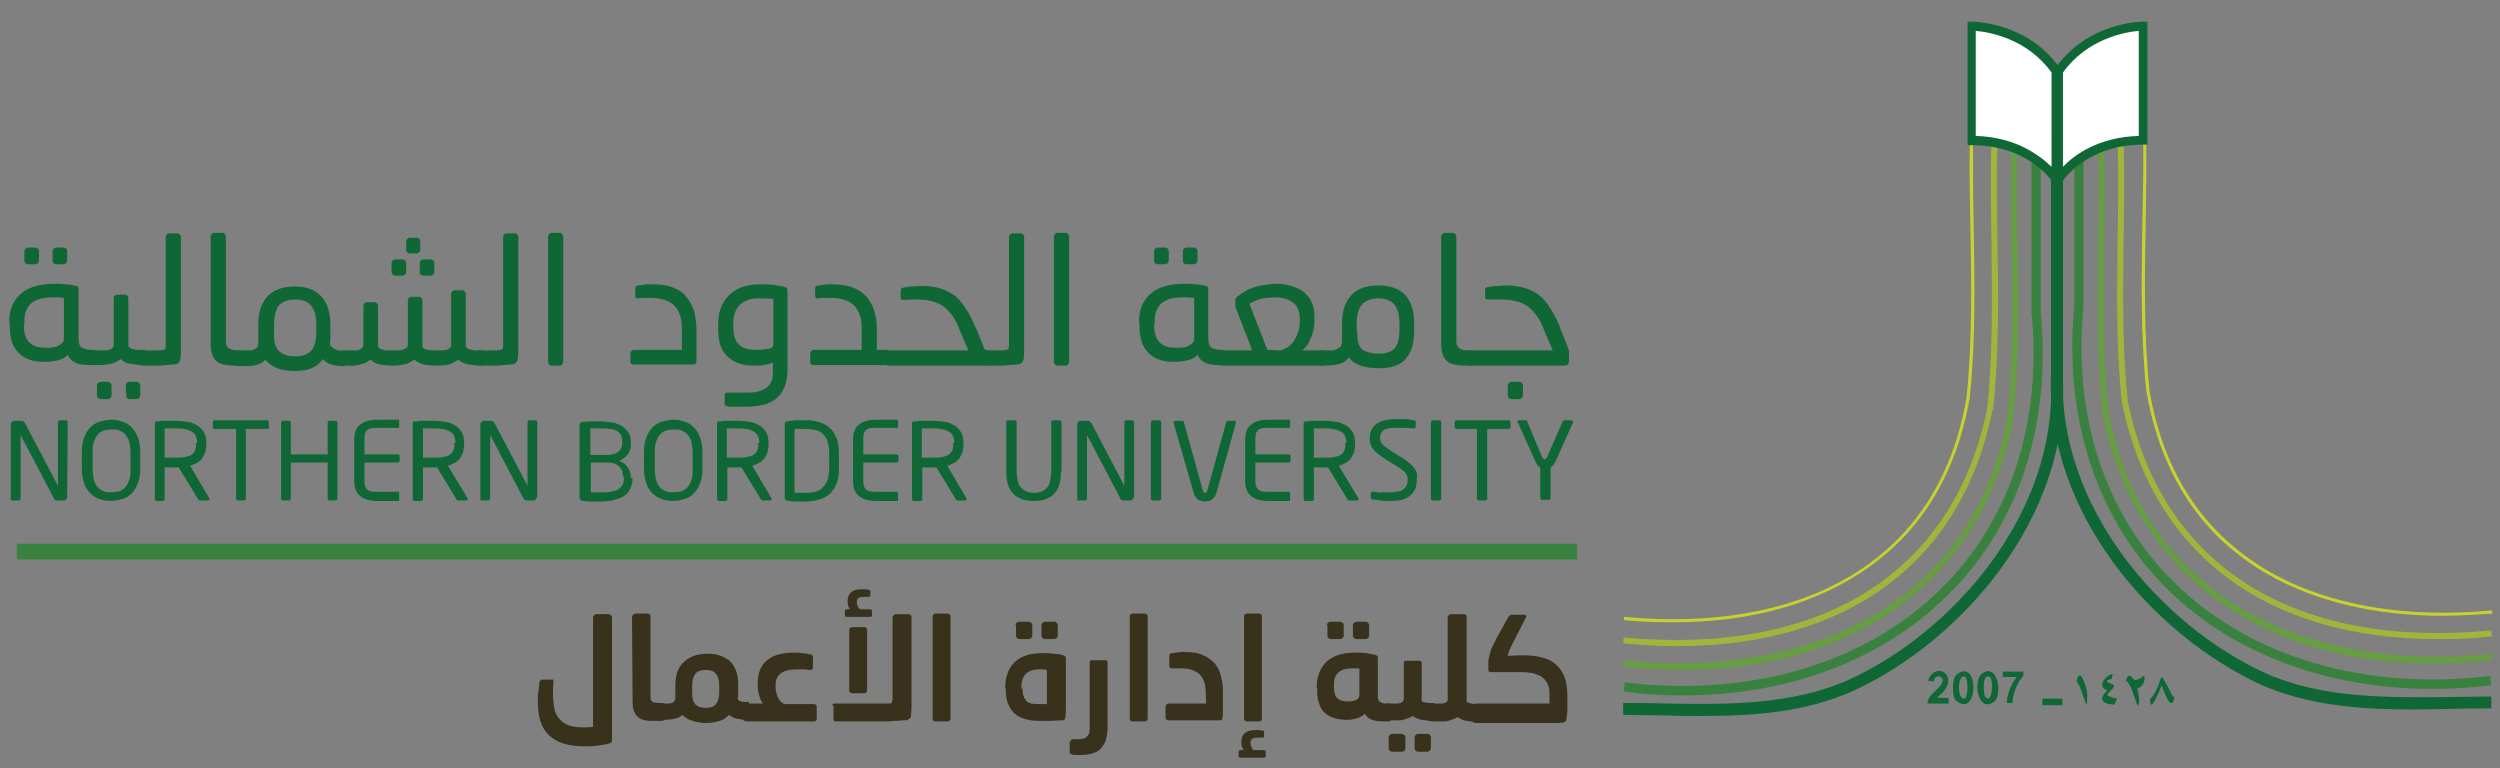 <?xml version="1.0" encoding="utf-8"?>
<!-- Generator: Adobe Illustrator 26.3.1, SVG Export Plug-In . SVG Version: 6.00 Build 0)  -->
<svg version="1.1" id="Layer_1" xmlns="http://www.w3.org/2000/svg" xmlns:xlink="http://www.w3.org/1999/xlink" x="0px" y="0px"
	 viewBox="0 0 461.6 141.8" style="enable-background:new 0 0 461.6 141.8;" xml:space="preserve">
<rect x="0" y="0" width="461.6" height="141.8" fill="#808080" stroke="none"/>
<style type="text/css">
	.st0{fill:#38311C;}
	.st1{fill:#0E6735;}
	.st2{fill:#38813E;}
	.st3{fill:#669E42;}
	.st4{fill:#9EB73B;}
	.st5{fill:#C7D22D;}
	.st6{fill:#FFFFFF;}
</style>
<g>
	<path class="st0" d="M101.8,125.4c0.3,0,0.4,0.2,0.4,0.5c0,0.4-0.1,0.8-0.1,1.1c0,0.4,0,0.7,0,0.9c0,1,0.1,1.9,0.2,2.6
		c0.1,0.8,0.4,1.5,0.8,2s0.9,1,1.6,1.3s1.6,0.5,2.8,0.5c0.3,0,0.6,0,1,0c0.3,0,0.7-0.1,1-0.1c0-0.8,0-1.6,0-2.2c0-0.6,0-1.3,0-2v-16
		c0-0.2,0.1-0.3,0.2-0.4s0.2-0.2,0.4-0.2h2.3c0.1,0,0.3,0.1,0.4,0.2s0.2,0.2,0.2,0.4v18.1c0,0.2,0,0.6,0,1s0,0.9,0,1.3
		c0,0.5,0,0.9,0,1.3c0,0.4,0,0.8,0,1c0,0.3-0.2,0.5-0.6,0.6c-0.7,0.2-1.4,0.3-2.2,0.4c-0.8,0.1-1.6,0.1-2.4,0.1c-2.9,0-5-0.7-6.4-2
		s-2.1-3.4-2.1-6.2c0-0.2,0-0.4,0-0.7s0-0.6,0.1-1c0-0.3,0.1-0.7,0.1-1s0.1-0.6,0.1-0.9c0-0.2,0.1-0.3,0.2-0.4
		c0.1-0.1,0.2-0.1,0.4-0.1h1.6V125.4z"/>
	<path class="st0" d="M116.7,113.9c0-0.1,0.1-0.3,0.2-0.4s0.2-0.2,0.4-0.2h2.3c0.2,0,0.3,0.1,0.4,0.2s0.1,0.2,0.1,0.4v14.6
		c0,0.6,0.1,1,0.4,1.1s0.6,0.2,1.1,0.2h0.9v3.3h-1.8c-0.6,0-1.1,0-1.6-0.1s-0.9-0.3-1.2-0.5c-0.3-0.3-0.6-0.6-0.8-1.1
		s-0.3-1.1-0.3-1.9L116.7,113.9L116.7,113.9z"/>
	<path class="st0" d="M121.4,130.2c0-0.1,0.1-0.2,0.3-0.2c0.2-0.1,0.4-0.1,0.6-0.1h0.8c0.1,0,0.3,0,0.4,0s0.3,0,0.5-0.1
		c0.1,0,0.3-0.1,0.4-0.2c0.1-0.1,0.2-0.2,0.2-0.3c0.1-0.2,0.1-0.4,0.1-0.6v-2.2c0-1.9,0.5-3.3,1.6-4.3s2.5-1.5,4.3-1.5
		s3.2,0.5,4.2,1.4c1,1,1.5,2.4,1.5,4.3v1.5c0,0.2,0,0.4,0,0.5c0,0.2,0,0.4-0.1,0.5c0,0.2,0.1,0.3,0.2,0.4c0.1,0.1,0.3,0.2,0.4,0.2
		c0.2,0.1,0.3,0.1,0.5,0.1s0.3,0,0.4,0h0.6v3.3h-0.5c-0.6,0-1.2-0.1-1.7-0.2c-0.6-0.1-1.1-0.4-1.5-0.7c-0.5,0.5-1,0.9-1.7,1.1
		c-0.7,0.2-1.5,0.4-2.4,0.4s-1.7-0.1-2.6-0.4c-0.8-0.2-1.4-0.6-1.9-1.1c-0.3,0.3-0.8,0.6-1.4,0.7c-0.6,0.1-1.1,0.2-1.7,0.2h-0.7
		c-0.2,0-0.4,0-0.6-0.1c-0.2-0.1-0.3-0.1-0.3-0.2L121.4,130.2L121.4,130.2z M127.8,126.7v1.1c0,0.4,0,0.8,0.1,1.2
		c0.1,0.6,0.4,1.1,0.8,1.3c0.4,0.3,1,0.4,1.6,0.4c0.9,0,1.5-0.2,1.9-0.7s0.6-1.2,0.6-2.2v-1.1c0-1.1-0.2-1.8-0.6-2.3
		c-0.4-0.5-1-0.7-1.9-0.7s-1.5,0.2-1.9,0.7C128,124.9,127.8,125.6,127.8,126.7z"/>
	<path class="st0" d="M137.2,130.2c0-0.1,0.1-0.2,0.3-0.2c0.2-0.1,0.4-0.1,0.6-0.1h2.8c-0.3-0.3-0.5-0.8-0.7-1.4
		c-0.2-0.6-0.3-1.3-0.3-2.1v-0.3c0-1,0.2-1.9,0.5-2.6c0.3-0.7,0.8-1.3,1.4-1.7c0.6-0.5,1.3-0.8,2.1-1s1.6-0.3,2.5-0.3
		c0.6,0,1.2,0,1.6,0.1c0.5,0,1,0.1,1.5,0.2c0.2,0,0.3,0.1,0.4,0.1c0.1,0.1,0.2,0.2,0.2,0.4v1.9c0,0.3-0.2,0.5-0.5,0.5
		s-0.5,0-0.7-0.1c-0.2,0-0.4,0-0.6,0c-0.2,0-0.4,0-0.6,0c-0.2,0-0.5,0-0.7,0c-1.2,0-2.1,0.2-2.8,0.7s-1,1.2-1,2.3v0.3
		c0,0.7,0.2,1.4,0.5,2s0.7,0.9,1.1,1.1h5.4c0.1,0,0.3,0,0.4,0.1c0.1,0.1,0.2,0.2,0.2,0.3v2.4c0,0.1-0.1,0.2-0.2,0.3
		c-0.1,0.1-0.2,0.1-0.4,0.1h-12.1c-0.2,0-0.4,0-0.6-0.1c-0.2-0.1-0.3-0.1-0.3-0.2L137.2,130.2L137.2,130.2z"/>
	<path class="st0" d="M153.7,130.3c0-0.1,0-0.3,0.1-0.3c0.1-0.1,0.2-0.1,0.4-0.1h9.6c0.4,0,0.7,0,0.8-0.1s0.2-0.3,0.2-0.7V114
		c0-0.1,0.1-0.3,0.2-0.4s0.2-0.2,0.4-0.2h2.4c0.1,0,0.3,0.1,0.4,0.2c0.1,0.1,0.1,0.2,0.1,0.4v15.1c0,0.7,0,1.2,0,1.7
		s-0.1,0.9-0.1,1.4c0,0.2-0.1,0.3-0.2,0.4c-0.1,0.1-0.2,0.2-0.4,0.3s-0.5,0.1-0.8,0.1c-0.4,0-0.8,0.1-1.2,0.1s-0.9,0-1.3,0.1
		c-0.5,0-0.9,0-1.2,0h-8.7c-0.1,0-0.3,0-0.4-0.1c-0.1-0.1-0.1-0.2-0.1-0.3v-2.5H153.7z M156.4,113.9c-0.3,0-0.4-0.1-0.4-0.3v-0.8
		c0-0.2,0.1-0.3,0.4-0.3h0.5c-0.1-0.2-0.2-0.4-0.3-0.7s-0.1-0.5-0.1-0.8c0-1.5,0.9-2.2,2.6-2.2c0.1,0,0.3,0,0.6,0
		c0.2,0,0.5,0.1,0.7,0.1s0.3,0.1,0.3,0.3v0.7c0,0.2-0.1,0.3-0.3,0.3h-0.9c-0.5,0-0.8,0.1-1,0.2s-0.3,0.4-0.3,0.8
		c0,0.3,0.1,0.6,0.2,0.8c0.1,0.2,0.2,0.4,0.4,0.5h1.8c0.3,0,0.4,0.1,0.4,0.3v0.8c0,0.2-0.1,0.3-0.4,0.3L156.4,113.9L156.4,113.9z
		 M156.8,116.4c0-0.2,0-0.3,0.1-0.4c0.1-0.1,0.2-0.2,0.4-0.2h2.3c0.2,0,0.3,0.1,0.4,0.2c0.1,0.1,0.1,0.2,0.1,0.4v11
		c0,0.2,0,0.3-0.1,0.4s-0.2,0.2-0.4,0.2h-2.3c-0.1,0-0.3-0.1-0.4-0.2c-0.1-0.1-0.1-0.2-0.1-0.4V116.4z"/>
	<path class="st0" d="M172.2,113.9c0-0.1,0-0.3,0.1-0.4c0.1-0.1,0.2-0.2,0.4-0.2h2.3c0.2,0,0.3,0.1,0.4,0.2s0.1,0.2,0.1,0.4v18.7
		c0,0.1,0,0.3-0.1,0.4s-0.2,0.2-0.4,0.2h-2.3c-0.2,0-0.3-0.1-0.4-0.2c-0.1-0.1-0.1-0.2-0.1-0.4V113.9z"/>
	<path class="st0" d="M185.6,127c0-2,0.6-3.6,1.7-4.7c1.1-1.1,2.8-1.7,5.1-1.7c0.3,0,0.7,0,1.1,0c0.4,0,0.7,0.1,1.1,0.1
		c0.3,0,0.7,0.1,1,0.1c0.3,0.1,0.6,0.1,0.7,0.2c0.2,0.1,0.3,0.1,0.4,0.2c0.1,0.1,0.1,0.2,0.1,0.3v7.1c0,0.6,0,1.2,0,1.9s0,1.4-0.1,2
		c0,0.2-0.1,0.3-0.2,0.4s-0.2,0.1-0.4,0.1c-0.7,0-1.4,0.1-2,0.1s-1.2,0-1.8,0h-0.5c-2,0-3.5-0.5-4.5-1.4s-1.6-2.4-1.6-4.3V127H185.6
		z M187.5,115.4c0-0.2,0.1-0.3,0.2-0.4c0.1-0.1,0.3-0.2,0.4-0.2h1.8c0.2,0,0.3,0.1,0.5,0.2s0.2,0.3,0.2,0.4v2c0,0.2-0.1,0.3-0.2,0.4
		s-0.3,0.2-0.4,0.2h-1.8c-0.2,0-0.3-0.1-0.4-0.2c-0.1-0.1-0.2-0.2-0.2-0.4v-2H187.5z M188.8,127.1c0,1,0.2,1.7,0.6,2.2
		c0.4,0.5,1.1,0.7,2.1,0.7c0.3,0,0.6,0,0.9,0c0.4,0,0.7,0,0.9,0v-6.3c-0.2,0-0.5-0.1-0.7-0.1s-0.5,0-0.8,0c-1.1,0-1.8,0.3-2.4,0.8
		c-0.5,0.6-0.8,1.3-0.8,2.3v0.4H188.8z M192.3,115.4c0-0.2,0.1-0.3,0.2-0.4s0.3-0.2,0.4-0.2h1.8c0.2,0,0.3,0.1,0.4,0.2
		c0.1,0.1,0.2,0.3,0.2,0.4v2c0,0.2-0.1,0.3-0.2,0.4c-0.1,0.1-0.3,0.2-0.4,0.2h-1.8c-0.2,0-0.3-0.1-0.4-0.2s-0.2-0.2-0.2-0.4V115.4z"
		/>
	<path class="st0" d="M197.7,136.9c0-0.3,0.1-0.4,0.4-0.4h0.5c0.5,0,0.9,0,1.2-0.1c0.3,0,0.6-0.1,0.8-0.3s0.4-0.4,0.5-0.7
		s0.1-0.7,0.1-1.3v-11.7c0-0.1,0-0.3,0.1-0.4c0.1-0.1,0.2-0.1,0.4-0.1h2.3c0.1,0,0.3,0,0.4,0.1c0.1,0.1,0.1,0.2,0.1,0.4v11.3
		c0,0.7,0,1.3-0.1,1.9c-0.1,0.6-0.2,1.2-0.5,1.7c-0.4,0.7-0.9,1.3-1.6,1.6s-1.6,0.5-2.7,0.5c-0.1,0-0.4,0-0.8,0
		c-0.4,0-0.7,0-0.9-0.1s-0.4-0.2-0.4-0.5v-1.9H197.7z"/>
	<path class="st0" d="M208.6,113.9c0-0.1,0-0.3,0.1-0.4c0.1-0.1,0.2-0.2,0.4-0.2h2.3c0.2,0,0.3,0.1,0.4,0.2s0.1,0.2,0.1,0.4v18.7
		c0,0.1,0,0.3-0.1,0.4s-0.2,0.2-0.4,0.2h-2.3c-0.2,0-0.3-0.1-0.4-0.2c-0.1-0.1-0.1-0.2-0.1-0.4V113.9z"/>
	<path class="st0" d="M215.3,130.3c0-0.1,0.1-0.3,0.2-0.3c0.1-0.1,0.2-0.1,0.4-0.1h6.8l-0.1-2.4c0-0.6-0.1-1.2-0.3-1.7
		s-0.4-0.9-0.8-1.3c-0.4-0.3-0.8-0.6-1.4-0.8c-0.6-0.2-1.3-0.3-2.1-0.3c-0.1,0-0.2,0-0.3,0s-0.3,0-0.4,0c-0.2,0-0.3,0-0.5,0
		s-0.3,0-0.4,0c-0.3,0-0.5-0.1-0.5-0.4v-1.9c0-0.1,0-0.3,0.1-0.3c0.1-0.1,0.2-0.2,0.4-0.2c0.5-0.1,1-0.1,1.5-0.2s0.8,0,1.1,0
		c1.3,0,2.4,0.2,3.2,0.6c0.9,0.4,1.5,0.9,2.1,1.5c0.5,0.6,0.9,1.4,1.1,2.2s0.4,1.7,0.4,2.6c0,0.1,0,0.3,0,0.6s0,0.5,0,0.9
		c0,0.3,0,0.6,0,0.9s0,0.5,0,0.7s0,0.6,0,1s0,0.8-0.1,1.1c0,0.1,0,0.3-0.1,0.4s-0.2,0.1-0.4,0.1h-9.4c-0.1,0-0.3,0-0.4-0.1
		c-0.1-0.1-0.2-0.2-0.2-0.3v-2.3H215.3z"/>
	<path class="st0" d="M229.1,139.9c-0.3,0-0.4-0.1-0.4-0.3v-0.8c0-0.2,0.1-0.3,0.4-0.3h0.5c-0.1-0.2-0.2-0.4-0.3-0.7
		c-0.1-0.3-0.1-0.5-0.1-0.8c0-1.5,0.9-2.2,2.6-2.2c0.1,0,0.3,0,0.6,0c0.2,0,0.5,0.1,0.7,0.1s0.3,0.1,0.3,0.3v0.7
		c0,0.2-0.1,0.3-0.3,0.3h-0.9c-0.5,0-0.8,0.1-1,0.2c-0.2,0.2-0.3,0.4-0.3,0.8c0,0.3,0.1,0.6,0.2,0.8s0.2,0.4,0.4,0.5h1.8
		c0.3,0,0.4,0.1,0.4,0.3v0.8c0,0.2-0.1,0.3-0.4,0.3L229.1,139.9L229.1,139.9z M229.7,113.9c0-0.1,0-0.3,0.1-0.4
		c0.1-0.1,0.2-0.2,0.4-0.2h2.3c0.2,0,0.3,0.1,0.4,0.2s0.1,0.2,0.1,0.4v18.7c0,0.1,0,0.3-0.1,0.4s-0.2,0.2-0.4,0.2h-2.3
		c-0.2,0-0.3-0.1-0.4-0.2c-0.1-0.1-0.1-0.2-0.1-0.4V113.9z"/>
	<path class="st0" d="M243.1,127c0-2,0.6-3.6,1.8-4.8c1.2-1.1,2.9-1.7,5.2-1.7c0.7,0,1.4,0,2.1,0.1s1.3,0.2,1.7,0.3
		c0.2,0.1,0.3,0.1,0.4,0.2c0.1,0.1,0.1,0.2,0.1,0.3v7.1c0,0.6,0.1,0.9,0.4,1.1c0.3,0.2,0.7,0.3,1.2,0.3h0.7v3.3h-1.2
		c-0.9,0-1.6-0.1-2.2-0.3s-1-0.6-1.3-1.1c-0.3,0.3-0.8,0.6-1.4,0.8s-1.2,0.3-1.8,0.3h-0.3c-0.7,0-1.4-0.1-2.1-0.3s-1.2-0.5-1.7-0.9
		s-0.9-1-1.1-1.7c-0.3-0.7-0.4-1.5-0.4-2.4V127H243.1z M245,115.4c0-0.2,0.1-0.3,0.2-0.4c0.1-0.1,0.3-0.2,0.4-0.2h1.8
		c0.2,0,0.3,0.1,0.5,0.2s0.2,0.3,0.2,0.4v2c0,0.2-0.1,0.3-0.2,0.4s-0.3,0.2-0.4,0.2h-1.8c-0.2,0-0.3-0.1-0.4-0.2
		c-0.1-0.1-0.2-0.2-0.2-0.4v-2H245z M246.3,126.8c0,1,0.2,1.7,0.6,2.1s1,0.6,1.8,0.6h0.4c0.6,0,1-0.1,1.4-0.3
		c0.3-0.2,0.5-0.5,0.5-0.9v-4.9c-0.1,0-0.3,0-0.6,0c-0.3,0-0.5,0-0.7,0c-1.1,0-1.9,0.2-2.5,0.7s-0.9,1.2-0.9,2.2L246.3,126.8
		L246.3,126.8z M249.8,115.4c0-0.2,0.1-0.3,0.2-0.4s0.3-0.2,0.4-0.2h1.8c0.2,0,0.3,0.1,0.4,0.2c0.1,0.1,0.2,0.3,0.2,0.4v2
		c0,0.2-0.1,0.3-0.2,0.4c-0.1,0.1-0.3,0.2-0.4,0.2h-1.8c-0.2,0-0.3-0.1-0.4-0.2s-0.2-0.2-0.2-0.4V115.4z"/>
	<path class="st0" d="M255.5,130.2c0-0.1,0.1-0.2,0.3-0.2c0.2-0.1,0.4-0.1,0.6-0.1h1.2c0.2,0,0.3,0,0.5,0s0.3-0.1,0.5-0.1
		c0.1-0.1,0.3-0.1,0.4-0.3s0.2-0.3,0.2-0.5v-6.5c0-0.1,0-0.3,0.1-0.4c0.1-0.1,0.2-0.1,0.4-0.1h2.3c0.1,0,0.3,0,0.4,0.1
		s0.1,0.2,0.1,0.4v6.9c0.1,0.1,0.1,0.2,0.3,0.2c0.1,0.1,0.3,0.1,0.5,0.1s0.3,0.1,0.5,0.1s0.3,0,0.4,0h0.6v3.3h-0.3
		c-0.7,0-1.3-0.1-2-0.2c-0.7-0.1-1.2-0.4-1.7-0.7c-0.2,0.2-0.5,0.3-0.8,0.4c-0.3,0.1-0.6,0.2-0.9,0.3s-0.6,0.1-1,0.1
		c-0.3,0-0.6,0-0.9,0h-0.7c-0.2,0-0.4,0-0.6-0.1s-0.3-0.1-0.3-0.2v-2.5H255.5z M256.4,136.1c0-0.2,0.1-0.3,0.2-0.4
		c0.1-0.1,0.3-0.2,0.4-0.2h1.8c0.2,0,0.3,0.1,0.5,0.2c0.1,0.1,0.2,0.3,0.2,0.4v2.1c0,0.1-0.1,0.3-0.2,0.4c-0.1,0.1-0.3,0.2-0.4,0.2
		H257c-0.2,0-0.3-0.1-0.4-0.2c-0.1-0.1-0.2-0.2-0.2-0.4V136.1z M261.2,136.1c0-0.2,0.1-0.3,0.2-0.4c0.1-0.1,0.3-0.2,0.4-0.2h1.8
		c0.2,0,0.3,0.1,0.4,0.2c0.1,0.1,0.2,0.3,0.2,0.4v2.1c0,0.1-0.1,0.3-0.2,0.4c-0.1,0.1-0.3,0.2-0.4,0.2h-1.8c-0.2,0-0.3-0.1-0.4-0.2
		s-0.2-0.2-0.2-0.4V136.1z"/>
	<path class="st0" d="M263.6,130.2c0-0.1,0.1-0.2,0.3-0.2c0.2-0.1,0.4-0.1,0.6-0.1h1.3c0.2,0,0.3,0,0.5,0s0.3-0.1,0.5-0.1
		c0.1-0.1,0.3-0.1,0.4-0.3c0.1-0.1,0.1-0.3,0.1-0.5v-15c0-0.2,0.1-0.3,0.2-0.4s0.2-0.2,0.4-0.2h2.4c0.2,0,0.3,0.1,0.4,0.2
		c0.1,0.1,0.1,0.2,0.1,0.4v15.5c0.1,0.2,0.4,0.3,0.8,0.4c0.4,0.1,0.7,0.1,0.9,0.1h0.6v3.3h-0.3c-0.7,0-1.3-0.1-2-0.2
		s-1.2-0.4-1.7-0.7c-0.2,0.2-0.5,0.3-0.8,0.4c-0.3,0.1-0.6,0.2-0.9,0.3s-0.6,0.1-1,0.1c-0.3,0-0.6,0-0.9,0h-0.9
		c-0.2,0-0.4,0-0.6-0.1s-0.3-0.1-0.3-0.2v-2.7H263.6z"/>
	<path class="st0" d="M271.9,130.3c0-0.1,0.1-0.3,0.3-0.3c0.2-0.1,0.4-0.1,0.6-0.1h9.8c0.1,0,0.3,0,0.7,0c0.3,0,0.7,0,1,0
		c0.4,0,0.7,0,1.1,0s0.6,0,0.7,0c0-0.3,0-0.6,0-0.9c0-0.3,0-0.6,0-0.9c0-0.8-0.1-1.4-0.4-1.9c-0.2-0.5-0.6-0.9-1-1.2s-1-0.5-1.6-0.7
		c-0.6-0.1-1.4-0.2-2.2-0.2h-5.5c-0.4,0-0.6-0.1-0.6-0.4c0,0,0-0.1,0-0.2c0-0.1,0-0.2,0-0.3s0-0.2,0-0.3s0-0.1,0-0.2
		c0-0.4,0-0.8,0.1-1.2s0.2-0.8,0.3-1.2c0.1-0.4,0.3-0.8,0.5-1.2s0.5-0.9,0.7-1.4l2-3.6c0.1-0.1,0.2-0.3,0.3-0.4s0.3-0.2,0.4-0.2h2.3
		c0.1,0,0.2,0,0.3,0.1c0.1,0.1,0.1,0.1,0.1,0.2c0,0.1,0,0.2-0.1,0.3l-2.4,4.7c-0.1,0.2-0.2,0.4-0.3,0.6c-0.1,0.2-0.2,0.4-0.3,0.7
		c-0.1,0.2-0.2,0.4-0.2,0.6c-0.1,0.2-0.1,0.3-0.1,0.4c0.7,0,1.3-0.1,1.8-0.1c0.4,0,0.8,0,1.2,0c1.5,0,2.7,0.2,3.7,0.5
		s1.9,0.8,2.5,1.5c0.6,0.6,1.1,1.4,1.4,2.4s0.4,2.1,0.4,3.3v0.6c0,0.2,0,0.4,0,0.8s0,0.6,0,1c0,0.3,0,0.7-0.1,1s0,0.6-0.1,0.8
		c-0.1,0.3-0.3,0.5-0.6,0.5c-0.3,0-0.7,0.1-1.1,0.1s-0.9,0-1.5,0c-0.5,0-1.1,0-1.6,0s-1.1,0-1.5,0h-10.2c-0.2,0-0.4,0-0.6-0.1
		s-0.3-0.2-0.3-0.3v-2.8H271.9z"/>
</g>
<g>
	<g>
		<path class="st1" d="M445.9,131c-9.7,0-19.4-0.6-28.5-4.6c-20.1-9.3-39.8-32-38.7-57.5V31.3h2.2v37.6c-1.1,24.6,18,46.5,37.4,55.4
			c10.6,4.7,22.5,4.5,33.9,4.4c2.6,0,5.2-0.1,7.8-0.1v2.2c-2.6,0-5.2,0-7.8,0.1C450.2,130.9,448.1,131,445.9,131z"/>
	</g>
	<g>
		<path class="st2" d="M449.1,127.2c-19.2,0-36.6-6.4-48.7-18.2C387.2,96,381,77.4,383,56.5c0-3.7,0-8.3,0-13c0-5.2,0-10.5,0-14.8
			h1.7c0,4.2,0,9.5,0,14.7c0,4.6,0,9.3,0,13.1c-2,20.5,4,38.6,16.9,51.2c14,13.7,35.2,19.9,58.2,17.1l0.2,1.7
			C456.3,127,452.7,127.2,449.1,127.2z"/>
	</g>
	<g>
		<path class="st3" d="M449,122.5c-32.1,0-55.5-17.4-60.8-46.4h0.1h-0.1c-1.1-10.1-0.9-21-0.8-31.6c0.1-6,0.2-12.2,0-18.1h1.1
			c0.2,5.9,0.1,12.1,0,18.1c-0.1,10.5-0.3,21.4,0.8,31.4l0,0c7.1,38.4,42.6,48.1,70.8,44.8l0.1,1.1
			C456.3,122.3,452.6,122.5,449,122.5z"/>
	</g>
	<g>
		<path class="st4" d="M450.2,118c-31.6,0-52.6-15.5-58.4-43.6l0,0l0,0h0.2h-0.2c-1.1-9.7-0.9-20.3-0.8-30.5
			c0.1-5.8,0.2-11.8,0-17.5h1.1c0.2,5.7,0.1,11.7,0,17.5c-0.1,10.2-0.3,20.6,0.8,30.3c6.2,30.3,30.6,45.7,67.1,42.2l0.1,1.1
			C456.7,117.9,453.4,118,450.2,118z"/>
	</g>
	<g>
		<path class="st5" d="M451,113.7c-12.3,0-23.3-2.6-32-7.5c-12.4-7-20-18.4-22.7-34l0,0c-1.1-10.4-0.9-21.7-0.7-32.6
			c0.1-4.8,0.2-9.8,0.1-14.4h0.6c0,4.7,0,9.7-0.1,14.5c-0.2,10.9-0.4,22.1,0.7,32.5l0,0l0,0c2.6,15.3,10.2,26.6,22.4,33.5
			c10.8,6.1,24.9,8.5,40.8,7l0.1,0.6C457,113.5,453.9,113.7,451,113.7z"/>
	</g>
	<g>
		<path class="st1" d="M313.9,132.2c-2.1,0-4.2,0-6.4-0.1c-2.6,0-5.2-0.1-7.8-0.1v-2.2c2.6,0,5.2,0,7.8,0.1
			c11.4,0.2,23.3,0.3,33.9-4.4c19.4-8.9,38.4-30.8,37.3-55.3V32.5h2.2v37.6c1.1,25.4-18.6,48.2-38.6,57.4
			C333.3,131.6,323.6,132.2,313.9,132.2z"/>
	</g>
	<g>
		<path class="st2" d="M310.7,128.4c-3.6,0-7.2-0.2-10.9-0.7l0.2-1.7c23,2.8,44.2-3.4,58.2-17.1c12.9-12.6,18.9-30.7,16.9-51.1
			c0-4.1,0-9,0-13.9c0-5.3,0-10.6,0-15h1.7c0,4.4,0,9.7,0,15c0,4.9,0,9.8,0,13.8c2,20.8-4.1,39.5-17.4,52.4
			C347.3,122,330,128.4,310.7,128.4z"/>
	</g>
	<g>
		<path class="st3" d="M310.9,123.7c-3.6,0-7.4-0.2-11.2-0.7l0.1-1.1c28.2,3.3,63.7-6.4,70.8-44.7c1.1-10,0.9-20.9,0.8-31.4
			c-0.1-6-0.2-12.3,0-18.1h1.1c-0.2,5.8-0.1,12.1,0,18.1c0.2,10.6,0.3,21.5-0.8,31.6h-0.2h0.2C366.4,106.3,343,123.7,310.9,123.7z"
			/>
	</g>
	<g>
		<path class="st4" d="M309.6,119.3c-3.2,0-6.5-0.2-9.9-0.5l0.1-1.1c36.5,3.4,60.9-11.9,67.1-42.2l0,0c1.1-10,0.9-20.9,0.8-31.4
			c-0.1-6.1-0.2-12.4,0-18.3h1.1c-0.2,5.9-0.1,12.2,0,18.3c0.2,10.6,0.3,21.5-0.8,31.6h-0.2h0.1
			C362.3,103.7,341.3,119.3,309.6,119.3z"/>
	</g>
	<g>
		<path class="st5" d="M308.9,114.9c-3,0-6-0.1-9.1-0.4l0.1-0.6c15.9,1.5,30.1-0.9,40.8-7c12.2-6.9,19.8-18.2,22.4-33.5
			c1.1-10.4,0.9-21.6,0.7-32.5c-0.1-4.8-0.2-9.8-0.1-14.5h0.6c0,4.7,0,9.7,0.1,14.4c0.2,10.9,0.4,22.1-0.7,32.5v0.1
			c-2.7,15.5-10.3,26.9-22.7,33.9C332.1,112.4,321.2,114.9,308.9,114.9z"/>
	</g>
	<g>
		<path class="st6" d="M380.1,33.1c0,0,4.7-7.2,15.6-7.2V4.8c0,0-9.9,0-15.6,8.3V33.1z"/>
	</g>
	<g>
		<path class="st1" d="M379.3,35.9v-23l0.1-0.2c6-8.6,15.9-8.7,16.3-8.7h0.8v22.7h-0.8c-10.4,0-14.8,6.6-14.9,6.8L379.3,35.9z
			 M380.9,13.4v17.4c2.1-2.2,6.6-5.5,14-5.7V5.7C392.5,5.9,385.4,7.1,380.9,13.4z"/>
	</g>
	<g>
		<path class="st6" d="M379.6,33.1c0,0-4.7-7.2-15.6-7.2V4.8c0,0,9.9,0,15.6,8.3V33.1z"/>
	</g>
	<g>
		<path class="st1" d="M380.5,35.9l-1.5-2.3c-0.2-0.3-4.6-6.8-14.9-6.8h-0.8V4h0.8c0.4,0,10.4,0.1,16.3,8.7l0.1,0.2V35.9z
			 M364.8,25.1c7.4,0.2,11.8,3.6,14,5.7V13.4c-4.5-6.3-11.6-7.5-14-7.7V25.1z"/>
	</g>
	<g>
		<path class="st1" d="M401.1,128.4c-3.2-6.1-1.1-2.6-4.1,0.7c-0.1,3.2,2-2.2,2.1-2.5c0.7,1.5,1.7,4.8,2.4,2.3
			C401.3,128.6,401.2,128.5,401.1,128.4 M395.9,124.7c-0.4,0.4-1.3,1-1.9,0.8c-0.9-1.3-1.1-0.6-1.5,0.1c1.2,1,1.5,3.2,2.2,4.7
			c0.6-0.5,0.1-2.6-0.1-3.2C395.7,126.9,396.2,125.5,395.9,124.7 M389.1,128.4c0-0.6,1.3-1.2,1.2-1.8c0.1-0.4-2.2-0.6-0.9-1.1
			c0.2-0.1,0.4-0.1,0.5-0.1l0.2-1c-1.4,0.4-3,2.3-1,3.1c-1.8,1.6-0.9,2.5,1.3,2.6l0.5-1.1C390,128.8,389.4,128.6,389.1,128.4
			 M385.4,128.3c-0.1-1.5-1.4-5.5-2-2.5C384.6,126.9,385.4,132.8,385.4,128.3"/>
	</g>
	<g>
		<rect x="377.1" y="129" class="st1" width="3.7" height="1.2"/>
	</g>
	<g>
		<path class="st1" d="M372.3,125.1c-1,1.3-1.7,3.1-1.8,4.7h1.1c0-1.6,0.8-3.8,2-5V124h-3.8v1h2.5V125.1z M367.4,125
			c0.8,0.6,0.4,5.7-1,3.4C366.3,127.7,365.9,124.3,367.4,125 M365.7,124.6c-1.4,1.8-0.3,7.3,2.7,4.8
			C369.8,127.6,368.6,122,365.7,124.6 M362.9,125c0.5,0.7,0.5,3.1,0,3.9C361.3,129.8,361.3,124.1,362.9,125 M361.2,124.6
			c-0.8,0.8-0.8,4-0.1,4.7C365.4,133,365.5,121.1,361.2,124.6 M357.6,128.8c5-3.6-0.2-7.2-1.6-3.1l1.1,0.1c-0.1-1.1,1.6-1.3,1.6-0.1
			c-0.2,1.5-2.9,2.5-2.8,4.2h3.9v-1L357.6,128.8L357.6,128.8z"/>
	</g>
</g>
<g>
	<rect x="3.1" y="100.4" class="st2" width="288.1" height="2.9"/>
</g>
<g>
	<path class="st1" d="M12.4,91.8c0,0.2-0.1,0.3-0.2,0.4s-0.2,0.2-0.4,0.2h-1.2c-0.3,0-0.5-0.1-0.6-0.3L3.9,80.5c0,0,0-0.1-0.1-0.1
		c0,0,0,0,0,0.1V92c0,0.1,0,0.2-0.1,0.3s-0.2,0.1-0.3,0.1h-1c-0.1,0-0.2,0-0.3,0S2,92.3,2,92.2V78.3c0-0.2,0.1-0.3,0.2-0.4
		s0.2-0.2,0.4-0.2h1.1c0.3,0,0.5,0,0.6,0.1s0.2,0.2,0.3,0.3l6.1,11.6v0.1c0,0,0,0,0-0.1V78c0-0.1,0-0.2,0.1-0.3s0.2-0.1,0.3-0.1h1
		c0.1,0,0.2,0,0.3,0.1s0.1,0.2,0.1,0.3L12.4,91.8L12.4,91.8z"/>
	<path class="st1" d="M25.9,86.3c0,1.1-0.1,2-0.4,2.8c-0.3,0.8-0.6,1.4-1.1,1.9s-1,0.9-1.7,1.1c-0.7,0.2-1.4,0.4-2.2,0.4
		s-1.5-0.1-2.2-0.4c-0.7-0.2-1.2-0.6-1.7-1.1s-0.9-1.1-1.1-1.9c-0.3-0.8-0.4-1.7-0.4-2.8v-2.6c0-1.1,0.1-2,0.4-2.8s0.6-1.4,1.1-1.9
		s1-0.9,1.7-1.1c0.7-0.2,1.4-0.4,2.2-0.4s1.5,0.1,2.2,0.4c0.7,0.2,1.2,0.6,1.7,1.1s0.8,1.1,1.1,1.9c0.3,0.8,0.4,1.7,0.4,2.8V86.3z
		 M24.1,83.8c0-0.8-0.1-1.5-0.2-2.1c-0.2-0.6-0.4-1.1-0.7-1.4c-0.3-0.4-0.7-0.6-1.1-0.8c-0.4-0.2-0.9-0.2-1.5-0.2
		c-0.5,0-1,0.1-1.5,0.2c-0.4,0.2-0.8,0.4-1.1,0.8c-0.3,0.4-0.5,0.8-0.7,1.4c-0.2,0.6-0.2,1.3-0.2,2.1v2.6c0,0.8,0.1,1.5,0.2,2.1
		c0.2,0.6,0.4,1.1,0.7,1.4c0.3,0.4,0.7,0.6,1.1,0.8c0.4,0.2,0.9,0.2,1.5,0.2c0.5,0,1-0.1,1.5-0.2c0.4-0.2,0.8-0.4,1.1-0.8
		c0.3-0.4,0.5-0.8,0.7-1.4c0.2-0.6,0.2-1.3,0.2-2.1V83.8z"/>
	<path class="st1" d="M38.7,92.1c0,0.2-0.1,0.3-0.3,0.3h-1.3c-0.1,0-0.2,0-0.3,0s-0.1-0.1-0.2-0.2L33,86.3h-0.5c-0.3,0-0.6,0-0.9,0
		c-0.3,0-0.7,0-1.2,0v5.8c0,0.1,0,0.2-0.1,0.3s-0.2,0.1-0.3,0.1h-1c-0.1,0-0.2,0-0.3-0.1s-0.1-0.2-0.1-0.3V78.2c0-0.1,0-0.2,0.1-0.3
		s0.2-0.1,0.4-0.1s0.5,0,0.7-0.1c0.3,0,0.6,0,0.9,0s0.6,0,0.9,0s0.6,0,0.9,0c0.8,0,1.5,0.1,2.2,0.2c0.7,0.1,1.3,0.4,1.8,0.7
		s0.9,0.8,1.2,1.3c0.3,0.5,0.4,1.2,0.4,2V82c0,0.6-0.1,1.1-0.2,1.5s-0.4,0.8-0.6,1.2c-0.3,0.3-0.6,0.6-1,0.8s-0.8,0.4-1.2,0.5
		L38.7,92.1C38.7,92,38.7,92.1,38.7,92.1z M36.4,81.8c0-1-0.3-1.7-1-2.1c-0.6-0.4-1.6-0.6-2.8-0.6c-0.2,0-0.3,0-0.5,0s-0.4,0-0.6,0
		c-0.2,0-0.4,0-0.6,0c-0.2,0-0.3,0-0.5,0v5.4c0.4,0,0.9,0,1.2,0c0.4,0,0.7,0,0.9,0c0.6,0,1.1,0,1.6-0.1s0.9-0.2,1.2-0.4
		c0.3-0.2,0.6-0.5,0.7-0.8c0.2-0.4,0.2-0.8,0.2-1.3v-0.1H36.4z"/>
	<path class="st1" d="M49.7,78.9c0,0.2-0.1,0.3-0.4,0.3h-3.9V92c0,0.1,0,0.2-0.1,0.3s-0.2,0.1-0.3,0.1h-1c-0.1,0-0.2,0-0.3-0.1
		c-0.1-0.1-0.1-0.2-0.1-0.3V79.2h-3.9c-0.1,0-0.2,0-0.3-0.1c-0.1-0.1-0.1-0.1-0.1-0.2V78c0-0.1,0-0.2,0.1-0.3s0.2-0.1,0.3-0.1h9.5
		c0.3,0,0.4,0.1,0.4,0.4L49.7,78.9L49.7,78.9z"/>
	<path class="st1" d="M62.3,92c0,0.1,0,0.2-0.1,0.3s-0.2,0.1-0.3,0.1h-1c-0.1,0-0.2,0-0.3-0.1s-0.1-0.2-0.1-0.3v-6.6h-6.8V92
		c0,0.1,0,0.2-0.1,0.3s-0.2,0.1-0.3,0.1h-1c-0.1,0-0.2,0-0.3-0.1c-0.1-0.1-0.1-0.2-0.1-0.3V78.1c0-0.1,0-0.2,0.1-0.3
		s0.2-0.1,0.3-0.1h1c0.1,0,0.2,0,0.3,0.1c0.1,0.1,0.1,0.2,0.1,0.3v5.8h6.8v-5.8c0-0.1,0-0.2,0.1-0.3s0.2-0.1,0.3-0.1h1
		c0.1,0,0.2,0,0.3,0.1c0.1,0.1,0.1,0.2,0.1,0.3V92z"/>
	<path class="st1" d="M73.7,92.2c0,0.1,0,0.1,0,0.2c0,0.1-0.1,0.1-0.1,0.1c-0.2,0-0.4,0-0.8,0c-0.3,0-0.7,0-1,0c-0.4,0-0.7,0-1.1,0
		s-0.7,0-1,0c-1.4,0-2.5-0.3-3.2-0.9c-0.7-0.6-1.1-1.5-1.1-2.8v-7.6c0-1.3,0.4-2.3,1.1-2.8c0.7-0.6,1.8-0.9,3.2-0.9c0.3,0,0.6,0,1,0
		s0.7,0,1.1,0s0.7,0,1,0s0.6,0,0.8,0c0.1,0,0.1,0,0.1,0.1s0,0.1,0,0.2v1c0,0.2-0.1,0.2-0.2,0.2h-3.8c-0.5,0-1,0-1.3,0.1
		s-0.6,0.2-0.7,0.4s-0.3,0.4-0.3,0.6c-0.1,0.3-0.1,0.6-0.1,1v2.8h6.1c0.1,0,0.2,0,0.3,0.1c0.1,0.1,0.1,0.2,0.1,0.3V85
		c0,0.1,0,0.2-0.1,0.3s-0.2,0.1-0.3,0.1h-6.1v3.3c0,0.4,0,0.7,0.1,1s0.2,0.5,0.3,0.6c0.2,0.2,0.4,0.3,0.7,0.4
		c0.3,0.1,0.7,0.1,1.3,0.1h3.8c0.1,0,0.2,0.1,0.2,0.2V92.2z"/>
	<path class="st1" d="M86.4,92.1c0,0.2-0.1,0.3-0.3,0.3h-1.3c-0.1,0-0.2,0-0.3,0s-0.1-0.1-0.2-0.2l-3.6-5.9h-0.5c-0.3,0-0.6,0-0.9,0
		s-0.7,0-1.2,0v5.8c0,0.1,0,0.2-0.1,0.3s-0.2,0.1-0.3,0.1h-1.1c-0.1,0-0.2,0-0.3-0.1c-0.1-0.1-0.1-0.2-0.1-0.3V78.2
		c0-0.1,0-0.2,0.1-0.3s0.2-0.1,0.4-0.1c0.2,0,0.5,0,0.7-0.1c0.3,0,0.6,0,0.9,0s0.6,0,0.9,0s0.6,0,0.9,0c0.8,0,1.5,0.1,2.2,0.2
		c0.7,0.1,1.3,0.4,1.8,0.7s0.9,0.8,1.2,1.3c0.3,0.5,0.4,1.2,0.4,2V82c0,0.6-0.1,1.1-0.2,1.5s-0.4,0.8-0.6,1.2
		c-0.3,0.3-0.6,0.6-1,0.8s-0.8,0.4-1.2,0.5L86.4,92.1C86.4,92,86.4,92.1,86.4,92.1z M84.1,81.8c0-1-0.3-1.7-1-2.1
		c-0.6-0.4-1.6-0.6-2.8-0.6c-0.2,0-0.3,0-0.5,0s-0.4,0-0.6,0s-0.4,0-0.6,0s-0.3,0-0.5,0v5.4c0.4,0,0.9,0,1.2,0c0.4,0,0.7,0,0.9,0
		c0.6,0,1.1,0,1.6-0.1s0.9-0.2,1.2-0.4c0.3-0.2,0.6-0.5,0.7-0.8c0.2-0.4,0.2-0.8,0.2-1.3v-0.1H84.1z"/>
	<path class="st1" d="M99.1,91.8c0,0.2-0.1,0.3-0.2,0.4s-0.2,0.2-0.4,0.2h-1.2c-0.3,0-0.5-0.1-0.6-0.3l-6.1-11.6c0,0,0-0.1-0.1-0.1
		c0,0,0,0,0,0.1V92c0,0.1,0,0.2-0.1,0.3s-0.2,0.1-0.3,0.1h-1c-0.1,0-0.2,0-0.3,0c-0.1,0-0.1-0.1-0.1-0.2V78.3c0-0.2,0.1-0.3,0.2-0.4
		s0.2-0.2,0.4-0.2h1.1c0.3,0,0.5,0,0.6,0.1s0.2,0.2,0.3,0.3l6.1,11.6v0.1c0,0,0,0,0-0.1V78c0-0.1,0-0.2,0.1-0.3s0.2-0.1,0.3-0.1h1
		c0.1,0,0.2,0,0.3,0.1s0.1,0.2,0.1,0.3v13.8H99.1z"/>
	<path class="st1" d="M116.8,88.3c0,0.8-0.2,1.5-0.5,2.1s-0.7,1-1.3,1.3c-0.5,0.3-1.2,0.5-1.9,0.7c-0.7,0.1-1.4,0.2-2.2,0.2
		c-0.7,0-1.3,0-1.8,0c-0.6,0-1-0.1-1.4-0.1c-0.2,0-0.4-0.1-0.5-0.2c-0.1-0.1-0.2-0.3-0.2-0.5V78.6c0-0.4,0.2-0.7,0.6-0.7
		c0.3,0,0.8-0.1,1.3-0.1c0.6,0,1.2,0,1.8,0c0.8,0,1.5,0.1,2.2,0.2c0.7,0.1,1.3,0.3,1.8,0.6s0.9,0.7,1.3,1.2c0.3,0.5,0.5,1.1,0.5,1.9
		V82c0,0.7-0.2,1.4-0.6,1.9c-0.4,0.5-0.9,0.9-1.6,1.2c0.7,0.2,1.2,0.6,1.6,1.2s0.6,1.2,0.6,2v0H116.8z M114.9,81.4
		c0-0.5-0.1-0.9-0.3-1.2s-0.5-0.5-0.8-0.7s-0.8-0.3-1.3-0.3c-0.5-0.1-1-0.1-1.6-0.1c-0.3,0-0.7,0-1,0s-0.7,0-0.9,0V84h3
		c0.6,0,1-0.1,1.4-0.2c0.4-0.1,0.7-0.3,0.9-0.5s0.4-0.5,0.5-0.8s0.1-0.6,0.1-0.9L114.9,81.4L114.9,81.4z M115,88c0-0.3,0-0.6-0.1-1
		c-0.1-0.3-0.3-0.6-0.5-0.8s-0.5-0.4-0.9-0.6c-0.4-0.1-0.9-0.2-1.4-0.2h-3v5.5c0.3,0,0.7,0,1,0s0.7,0,1,0c0.6,0,1.2,0,1.7-0.1
		s0.9-0.2,1.3-0.4c0.3-0.2,0.6-0.5,0.8-0.8s0.3-0.8,0.3-1.3V88H115z"/>
	<path class="st1" d="M129.7,86.3c0,1.1-0.1,2-0.4,2.8c-0.3,0.8-0.6,1.4-1.1,1.9s-1,0.9-1.7,1.1c-0.7,0.2-1.4,0.4-2.2,0.4
		s-1.5-0.1-2.2-0.4c-0.7-0.2-1.2-0.6-1.7-1.1s-0.9-1.1-1.1-1.9c-0.3-0.8-0.4-1.7-0.4-2.8v-2.6c0-1.1,0.1-2,0.4-2.8s0.6-1.4,1.1-1.9
		s1-0.9,1.7-1.1c0.7-0.2,1.4-0.4,2.2-0.4s1.5,0.1,2.2,0.4c0.7,0.2,1.2,0.6,1.7,1.1s0.8,1.1,1.1,1.9c0.3,0.8,0.4,1.7,0.4,2.8V86.3z
		 M127.9,83.8c0-0.8-0.1-1.5-0.2-2.1c-0.2-0.6-0.4-1.1-0.7-1.4c-0.3-0.4-0.7-0.6-1.1-0.8c-0.4-0.2-0.9-0.2-1.5-0.2
		c-0.5,0-1,0.1-1.5,0.2c-0.4,0.2-0.8,0.4-1.1,0.8c-0.3,0.4-0.5,0.8-0.7,1.4c-0.2,0.6-0.2,1.3-0.2,2.1v2.6c0,0.8,0.1,1.5,0.2,2.1
		c0.2,0.6,0.4,1.1,0.7,1.4c0.3,0.4,0.7,0.6,1.1,0.8c0.4,0.2,0.9,0.2,1.5,0.2c0.5,0,1-0.1,1.5-0.2c0.4-0.2,0.8-0.4,1.1-0.8
		c0.3-0.4,0.5-0.8,0.7-1.4c0.2-0.6,0.2-1.3,0.2-2.1V83.8z"/>
	<path class="st1" d="M142.5,92.1c0,0.2-0.1,0.3-0.3,0.3H141c-0.1,0-0.2,0-0.3,0s-0.1-0.1-0.2-0.2l-3.6-5.9h-0.5c-0.3,0-0.6,0-0.9,0
		c-0.3,0-0.7,0-1.2,0v5.8c0,0.1,0,0.2-0.1,0.3s-0.2,0.1-0.3,0.1h-1.1c-0.1,0-0.2,0-0.3-0.1s-0.1-0.2-0.1-0.3V78.2
		c0-0.1,0-0.2,0.1-0.3s0.2-0.1,0.4-0.1s0.5,0,0.7-0.1c0.3,0,0.6,0,0.9,0s0.6,0,0.9,0s0.6,0,0.9,0c0.8,0,1.5,0.1,2.2,0.2
		c0.7,0.1,1.3,0.4,1.8,0.7s0.9,0.8,1.2,1.3s0.4,1.2,0.4,2V82c0,0.6-0.1,1.1-0.2,1.5s-0.4,0.8-0.6,1.2c-0.3,0.3-0.6,0.6-1,0.8
		s-0.8,0.4-1.2,0.5L142.5,92.1C142.5,92,142.5,92.1,142.5,92.1z M140.2,81.8c0-1-0.3-1.7-1-2.1c-0.6-0.4-1.6-0.6-2.8-0.6
		c-0.2,0-0.3,0-0.5,0s-0.4,0-0.6,0c-0.2,0-0.4,0-0.6,0c-0.2,0-0.3,0-0.5,0v5.4c0.4,0,0.9,0,1.2,0c0.4,0,0.7,0,0.9,0
		c0.6,0,1.1,0,1.6-0.1s0.9-0.2,1.2-0.4s0.6-0.5,0.7-0.8c0.2-0.4,0.2-0.8,0.2-1.3v-0.1H140.2z"/>
	<path class="st1" d="M154.9,86.4c0,1.1-0.1,2-0.4,2.8s-0.7,1.4-1.2,1.9s-1.2,0.9-1.9,1.1c-0.7,0.2-1.6,0.4-2.5,0.4
		c-0.4,0-0.8,0-1.1,0c-0.4,0-0.7,0-1,0s-0.6,0-0.9-0.1c-0.3,0-0.5,0-0.6-0.1c-0.3,0-0.4-0.2-0.4-0.5V78.3c0-0.3,0.1-0.5,0.4-0.5
		c0.1,0,0.3,0,0.6-0.1c0.3,0,0.5,0,0.9-0.1c0.3,0,0.7,0,1,0c0.4,0,0.7,0,1.1,0c0.9,0,1.7,0.1,2.5,0.4c0.7,0.2,1.4,0.6,1.9,1.1
		s0.9,1.1,1.2,1.9c0.3,0.8,0.4,1.7,0.4,2.8V86.4z M153.1,83.7c0-0.9-0.1-1.6-0.3-2.2c-0.2-0.6-0.5-1.1-0.9-1.4
		c-0.4-0.4-0.8-0.6-1.3-0.7c-0.5-0.1-1.1-0.2-1.7-0.2c-0.5,0-0.9,0-1.2,0s-0.7,0-1,0V91c0.3,0,0.6,0,1,0s0.7,0,1.2,0
		c0.6,0,1.1-0.1,1.7-0.2c0.5-0.1,0.9-0.4,1.3-0.8c0.4-0.4,0.7-0.8,0.9-1.4c0.2-0.6,0.3-1.3,0.3-2.2V83.7z"/>
	<path class="st1" d="M165.8,92.2c0,0.1,0,0.1,0,0.2c0,0.1-0.1,0.1-0.1,0.1c-0.2,0-0.4,0-0.8,0c-0.3,0-0.7,0-1,0c-0.4,0-0.7,0-1.1,0
		c-0.4,0-0.7,0-1,0c-1.4,0-2.5-0.3-3.2-0.9c-0.7-0.6-1.1-1.5-1.1-2.8v-7.6c0-1.3,0.4-2.3,1.1-2.8c0.7-0.6,1.8-0.9,3.2-0.9
		c0.3,0,0.6,0,1,0s0.7,0,1.1,0c0.4,0,0.7,0,1,0s0.6,0,0.8,0c0.1,0,0.1,0,0.1,0.1s0,0.1,0,0.2v1c0,0.2-0.1,0.2-0.2,0.2h-3.8
		c-0.5,0-1,0-1.3,0.1s-0.6,0.2-0.7,0.4s-0.3,0.4-0.3,0.6c-0.1,0.3-0.1,0.6-0.1,1v2.8h6.1c0.1,0,0.2,0,0.3,0.1s0.1,0.2,0.1,0.3V85
		c0,0.1,0,0.2-0.1,0.3s-0.2,0.1-0.3,0.1h-6.1v3.3c0,0.4,0,0.7,0.1,1s0.2,0.5,0.3,0.6c0.2,0.2,0.4,0.3,0.7,0.4
		c0.3,0.1,0.7,0.1,1.3,0.1h3.8c0.1,0,0.2,0.1,0.2,0.2V92.2z"/>
	<path class="st1" d="M178.5,92.1c0,0.2-0.1,0.3-0.3,0.3H177c-0.1,0-0.2,0-0.3,0s-0.1-0.1-0.2-0.2l-3.6-5.9h-0.5c-0.3,0-0.6,0-0.9,0
		c-0.3,0-0.7,0-1.2,0v5.8c0,0.1,0,0.2-0.1,0.3s-0.2,0.1-0.3,0.1h-1.1c-0.1,0-0.2,0-0.3-0.1s-0.1-0.2-0.1-0.3V78.2
		c0-0.1,0-0.2,0.1-0.3s0.2-0.1,0.4-0.1s0.5,0,0.7-0.1c0.3,0,0.6,0,0.9,0s0.6,0,0.9,0s0.6,0,0.9,0c0.8,0,1.5,0.1,2.2,0.2
		c0.7,0.1,1.3,0.4,1.8,0.7s0.9,0.8,1.2,1.3s0.4,1.2,0.4,2V82c0,0.6-0.1,1.1-0.2,1.5s-0.4,0.8-0.6,1.2c-0.3,0.3-0.6,0.6-1,0.8
		s-0.8,0.4-1.2,0.5L178.5,92.1C178.5,92,178.5,92.1,178.5,92.1z M176.2,81.8c0-1-0.3-1.7-1-2.1c-0.6-0.4-1.6-0.6-2.8-0.6
		c-0.2,0-0.3,0-0.5,0s-0.4,0-0.6,0c-0.2,0-0.4,0-0.6,0c-0.2,0-0.3,0-0.5,0v5.4c0.4,0,0.9,0,1.2,0c0.4,0,0.7,0,0.9,0
		c0.6,0,1.1,0,1.6-0.1s0.9-0.2,1.2-0.4s0.6-0.5,0.7-0.8c0.2-0.4,0.2-0.8,0.2-1.3v-0.1H176.2z"/>
	<path class="st1" d="M195.9,87c0,1.9-0.4,3.3-1.3,4.2c-0.9,0.9-2.1,1.3-3.7,1.3c-1.6,0-2.9-0.4-3.8-1.3c-0.9-0.9-1.3-2.3-1.3-4.2
		v-9c0-0.1,0-0.2,0.1-0.3s0.2-0.1,0.3-0.1h1.1c0.1,0,0.2,0,0.3,0.1s0.1,0.2,0.1,0.3v9c0,0.6,0.1,1.2,0.2,1.7s0.3,0.9,0.5,1.2
		c0.3,0.3,0.6,0.6,1,0.8s0.9,0.3,1.5,0.3s1.1-0.1,1.5-0.3s0.8-0.4,1-0.8c0.3-0.3,0.4-0.7,0.5-1.2s0.2-1.1,0.2-1.7v-9
		c0-0.1,0-0.2,0.1-0.3s0.2-0.1,0.3-0.1h1.1c0.1,0,0.2,0,0.3,0.1s0.1,0.2,0.1,0.3v9H195.9z"/>
	<path class="st1" d="M209.3,91.8c0,0.2-0.1,0.3-0.2,0.4s-0.2,0.2-0.4,0.2h-1.2c-0.3,0-0.5-0.1-0.6-0.3l-6.1-11.6c0,0,0-0.1-0.1-0.1
		c0,0,0,0,0,0.1V92c0,0.1,0,0.2-0.1,0.3s-0.2,0.1-0.3,0.1h-1c-0.1,0-0.2,0-0.3,0s-0.1-0.1-0.1-0.2V78.3c0-0.2,0.1-0.3,0.2-0.4
		s0.2-0.2,0.4-0.2h1.1c0.3,0,0.5,0,0.6,0.1s0.2,0.2,0.3,0.3l6.1,11.6v0.1c0,0,0,0,0-0.1V78c0-0.1,0-0.2,0.1-0.3s0.2-0.1,0.3-0.1h1
		c0.1,0,0.2,0,0.3,0.1s0.1,0.2,0.1,0.3v13.8H209.3z"/>
	<path class="st1" d="M214.4,92c0,0.1,0,0.2-0.1,0.3s-0.2,0.1-0.3,0.1h-1.1c-0.1,0-0.2,0-0.3-0.1s-0.1-0.2-0.1-0.3V78
		c0-0.1,0-0.2,0.1-0.3s0.2-0.1,0.3-0.1h1.1c0.1,0,0.2,0,0.3,0.1s0.1,0.2,0.1,0.3V92z"/>
	<path class="st1" d="M228.2,78c0,0.1,0,0.1,0,0.1L224.6,91c-0.1,0.3-0.2,0.6-0.4,0.8s-0.3,0.3-0.5,0.5c-0.2,0.1-0.4,0.2-0.6,0.2
		c-0.2,0-0.4,0.1-0.6,0.1c-0.2,0-0.4,0-0.6-0.1c-0.2,0-0.4-0.1-0.6-0.2c-0.2-0.1-0.4-0.3-0.5-0.5c-0.2-0.2-0.3-0.4-0.4-0.8
		l-3.7-12.9V78c0-0.1,0-0.2,0.1-0.2c0.1-0.1,0.2-0.1,0.3-0.1h1.2c0.1,0,0.2,0,0.2,0.1c0.1,0.1,0.1,0.1,0.1,0.2l3.5,12.6
		c0.1,0.3,0.2,0.4,0.4,0.4s0.3-0.1,0.4-0.4l3.5-12.6c0-0.1,0.1-0.1,0.1-0.2c0.1-0.1,0.1-0.1,0.2-0.1h1.2
		C228.1,77.7,228.2,77.8,228.2,78z"/>
	<path class="st1" d="M238.2,92.2c0,0.1,0,0.1,0,0.2c0,0.1-0.1,0.1-0.1,0.1c-0.2,0-0.4,0-0.8,0c-0.3,0-0.7,0-1,0c-0.4,0-0.7,0-1.1,0
		s-0.7,0-1,0c-1.4,0-2.5-0.3-3.2-0.9c-0.7-0.6-1.1-1.5-1.1-2.8v-7.6c0-1.3,0.4-2.3,1.1-2.8c0.7-0.6,1.8-0.9,3.2-0.9c0.3,0,0.6,0,1,0
		s0.7,0,1.1,0s0.7,0,1,0s0.6,0,0.8,0c0.1,0,0.1,0,0.1,0.1s0,0.1,0,0.2v1c0,0.2-0.1,0.2-0.2,0.2h-3.8c-0.5,0-1,0-1.3,0.1
		s-0.6,0.2-0.7,0.4s-0.3,0.4-0.3,0.6c-0.1,0.3-0.1,0.6-0.1,1v2.8h6.1c0.1,0,0.2,0,0.3,0.1c0.1,0.1,0.1,0.2,0.1,0.3V85
		c0,0.1,0,0.2-0.1,0.3s-0.2,0.1-0.3,0.1h-6.1v3.3c0,0.4,0,0.7,0.1,1s0.2,0.5,0.3,0.6c0.2,0.2,0.4,0.3,0.7,0.4
		c0.3,0.1,0.7,0.1,1.3,0.1h3.8c0.1,0,0.2,0.1,0.2,0.2V92.2z"/>
	<path class="st1" d="M250.9,92.1c0,0.2-0.1,0.3-0.3,0.3h-1.3c-0.1,0-0.2,0-0.3,0s-0.1-0.1-0.2-0.2l-3.6-5.9h-0.5
		c-0.3,0-0.6,0-0.9,0s-0.7,0-1.2,0v5.8c0,0.1,0,0.2-0.1,0.3s-0.2,0.1-0.3,0.1h-1.1c-0.1,0-0.2,0-0.3-0.1c-0.1-0.1-0.1-0.2-0.1-0.3
		V78.2c0-0.1,0-0.2,0.1-0.3s0.2-0.1,0.4-0.1c0.2,0,0.5,0,0.7-0.1c0.3,0,0.6,0,0.9,0s0.6,0,0.9,0s0.6,0,0.9,0c0.8,0,1.5,0.1,2.2,0.2
		c0.7,0.1,1.3,0.4,1.8,0.7s0.9,0.8,1.2,1.3c0.3,0.5,0.4,1.2,0.4,2V82c0,0.6-0.1,1.1-0.2,1.5s-0.4,0.8-0.6,1.2
		c-0.3,0.3-0.6,0.6-1,0.8s-0.8,0.4-1.2,0.5l3.6,6C250.9,92,250.9,92.1,250.9,92.1z M248.6,81.8c0-1-0.3-1.7-1-2.1
		c-0.6-0.4-1.6-0.6-2.8-0.6c-0.2,0-0.3,0-0.5,0s-0.4,0-0.6,0s-0.4,0-0.6,0s-0.3,0-0.5,0v5.4c0.4,0,0.9,0,1.2,0c0.4,0,0.7,0,0.9,0
		c0.6,0,1.1,0,1.6-0.1s0.9-0.2,1.2-0.4c0.3-0.2,0.6-0.5,0.7-0.8c0.2-0.4,0.2-0.8,0.2-1.3v-0.1H248.6z"/>
	<path class="st1" d="M261.6,88.6c0,0.5-0.1,1-0.2,1.4s-0.4,0.9-0.8,1.3c-0.4,0.4-0.9,0.7-1.5,0.9s-1.4,0.3-2.4,0.3
		c-0.7,0-1.3,0-1.8-0.1s-1-0.1-1.4-0.2c-0.2,0-0.3-0.1-0.3-0.1s-0.1-0.1-0.1-0.2v-0.8c0-0.1,0-0.2,0.1-0.2c0.1-0.1,0.1-0.1,0.2-0.1
		h0.1c0.2,0,0.5,0,0.8,0.1s0.6,0,0.9,0s0.6,0,0.9,0s0.5,0,0.8,0c0.6,0,1.1-0.1,1.5-0.2c0.4-0.1,0.7-0.3,0.9-0.5
		c0.2-0.2,0.4-0.5,0.5-0.7c0.1-0.3,0.1-0.6,0.1-1c0-0.3,0-0.5-0.1-0.7s-0.2-0.4-0.4-0.6c-0.2-0.2-0.4-0.4-0.7-0.6
		c-0.3-0.2-0.7-0.5-1.1-0.7l-1.9-1.2c-0.9-0.6-1.6-1.1-2.1-1.7s-0.7-1.2-0.7-2c0-1.2,0.4-2.1,1.2-2.7c0.8-0.6,2-0.9,3.5-0.9
		c0.3,0,0.6,0,0.9,0s0.6,0,1,0c0.3,0,0.6,0,0.9,0.1c0.3,0,0.5,0.1,0.7,0.1s0.3,0.2,0.3,0.3v0.9c0,0.2-0.1,0.3-0.3,0.3l0,0
		c-0.4,0-1-0.1-1.6-0.1s-1.2,0-1.8,0c-1,0-1.8,0.1-2.2,0.4s-0.7,0.8-0.7,1.5c0,0.5,0.2,0.9,0.5,1.2s0.9,0.7,1.6,1.2l1.8,1.1
		c0.6,0.3,1,0.7,1.4,1s0.7,0.6,1,1s0.4,0.6,0.5,1S261.6,88.2,261.6,88.6z"/>
	<path class="st1" d="M266.1,92c0,0.1,0,0.2-0.1,0.3s-0.2,0.1-0.3,0.1h-1.1c-0.1,0-0.2,0-0.3-0.1c-0.1-0.1-0.1-0.2-0.1-0.3V78
		c0-0.1,0-0.2,0.1-0.3s0.2-0.1,0.3-0.1h1.1c0.1,0,0.2,0,0.3,0.1c0.1,0.1,0.1,0.2,0.1,0.3V92z"/>
	<path class="st1" d="M278.9,78.9c0,0.2-0.1,0.3-0.4,0.3h-3.9V92c0,0.1,0,0.2-0.1,0.3s-0.2,0.1-0.3,0.1h-1.1c-0.1,0-0.2,0-0.3-0.1
		c-0.1-0.1-0.1-0.2-0.1-0.3V79.2H269c-0.1,0-0.2,0-0.3-0.1c-0.1-0.1-0.1-0.1-0.1-0.2V78c0-0.1,0-0.2,0.1-0.3s0.2-0.1,0.3-0.1h9.5
		c0.3,0,0.4,0.1,0.4,0.4V78.9z"/>
	<path class="st1" d="M290.5,77.9c0,0.1,0,0.1-0.1,0.2l-3.1,6.9c-0.2,0.4-0.4,0.7-0.5,0.9c-0.2,0.2-0.4,0.3-0.5,0.4v5.6
		c0,0.1,0,0.2-0.1,0.3s-0.2,0.1-0.3,0.1h-1.1c-0.1,0-0.2,0-0.3-0.1c-0.1-0.1-0.1-0.2-0.1-0.3v-5.6c-0.2-0.1-0.4-0.2-0.5-0.4
		s-0.4-0.5-0.5-0.9l-3.1-6.9c0-0.1-0.1-0.2-0.1-0.2c0-0.2,0.1-0.3,0.3-0.3h1.2c0.1,0,0.1,0,0.2,0.1s0.1,0.1,0.1,0.2l2.7,6.4
		c0.1,0.2,0.2,0.4,0.3,0.4c0.1,0.1,0.1,0.1,0.2,0.1s0.1,0,0.2-0.1s0.2-0.2,0.3-0.4l2.8-6.4c0-0.1,0.1-0.1,0.1-0.2
		c0.1-0.1,0.1-0.1,0.2-0.1h1.2C290.4,77.7,290.5,77.8,290.5,77.9z"/>
</g>
<g>
	<path class="st1" d="M1.7,59.6c0-1.3,0.2-2.4,0.6-3.3c0.4-0.9,1-1.6,1.7-2.2s1.6-1,2.7-1.3c1-0.3,2.2-0.4,3.4-0.4c0.3,0,0.6,0,1,0
		s0.7,0.1,1.1,0.1c0.4,0,0.7,0.1,1,0.1c0.3,0.1,0.6,0.1,0.8,0.2c0.2,0,0.4,0.1,0.4,0.2c0.1,0.1,0.1,0.2,0.1,0.4v9.1
		c0,0.9,0.2,1.4,0.6,1.7c0.4,0.2,1,0.4,1.7,0.4h0.7v2.8h-1.1c-1,0-1.8-0.1-2.4-0.4c-0.7-0.3-1.2-0.8-1.5-1.5c-0.4,0.5-0.9,0.8-1.7,1
		s-1.6,0.3-2.5,0.3H8c-2,0-3.6-0.6-4.6-1.7c-1.1-1.1-1.6-2.7-1.6-4.8v-0.7H1.7z M4.4,60.1c0,1.3,0.3,2.3,0.9,3
		c0.6,0.7,1.6,1.1,3,1.1h0.6c0.3,0,0.7,0,1-0.1c0.3,0,0.7-0.1,0.9-0.3c0.3-0.1,0.5-0.3,0.7-0.5s0.3-0.5,0.3-0.9V55
		c-0.4,0-0.8-0.1-1.1-0.1s-0.6,0-0.9,0c-0.8,0-1.5,0.1-2.1,0.2S6.5,55.5,6,55.8c-0.5,0.3-0.8,0.8-1.1,1.4s-0.4,1.3-0.4,2.2v0.7H4.4z
		 M4.5,46.4c0-0.2,0.1-0.4,0.2-0.5c0.1-0.1,0.3-0.2,0.5-0.2h1.3c0.2,0,0.4,0.1,0.5,0.2s0.2,0.3,0.2,0.5v1.7c0,0.2-0.1,0.4-0.2,0.5
		c-0.2,0.1-0.3,0.2-0.5,0.2H5.2c-0.2,0-0.4-0.1-0.5-0.2s-0.2-0.3-0.2-0.5V46.4z M9.7,46.4c0-0.2,0.1-0.4,0.2-0.5
		c0.2-0.1,0.3-0.2,0.5-0.2h1.3c0.2,0,0.4,0.1,0.5,0.2c0.2,0.1,0.2,0.3,0.2,0.5v1.7c0,0.2-0.1,0.4-0.2,0.5c-0.2,0.1-0.3,0.2-0.5,0.2
		h-1.3c-0.2,0-0.4-0.1-0.5-0.2c-0.2-0.1-0.2-0.3-0.2-0.5V46.4z"/>
	<path class="st1" d="M16.2,65.1c0-0.1,0.1-0.2,0.3-0.3s0.5-0.1,0.8-0.1h1.5c0.2,0,0.5,0,0.7,0s0.5-0.1,0.7-0.1
		c0.2-0.1,0.4-0.2,0.6-0.4C21,64,21,63.8,21,63.5V55c0-0.2,0.1-0.3,0.2-0.4s0.3-0.2,0.4-0.2h1.5c0.2,0,0.3,0.1,0.4,0.2
		c0.1,0.1,0.2,0.3,0.2,0.4v8.9c0.1,0.2,0.2,0.3,0.4,0.4s0.4,0.2,0.7,0.2c0.2,0.1,0.5,0.1,0.8,0.1s0.5,0,0.7,0h0.5v2.8h-0.4
		c-0.7,0-1.4-0.1-2.2-0.2c-0.8-0.1-1.4-0.4-1.9-0.9c-0.5,0.4-1.2,0.7-1.9,0.9c-0.7,0.1-1.4,0.2-2,0.2h-1.1c-0.3,0-0.6,0-0.8-0.1
		s-0.3-0.2-0.3-0.3C16.2,67,16.2,65.1,16.2,65.1z M17.9,71.2c0-0.2,0.1-0.4,0.2-0.5c0.1-0.1,0.3-0.2,0.5-0.2h1.3
		c0.2,0,0.4,0.1,0.5,0.2c0.1,0.1,0.2,0.3,0.2,0.5V73c0,0.2-0.1,0.3-0.2,0.5c-0.2,0.1-0.3,0.2-0.5,0.2h-1.3c-0.2,0-0.4-0.1-0.5-0.2
		c-0.1-0.1-0.2-0.3-0.2-0.5V71.2z M23.2,71.2c0-0.2,0.1-0.4,0.2-0.5c0.2-0.1,0.3-0.2,0.5-0.2h1.3c0.2,0,0.4,0.1,0.5,0.2
		c0.2,0.1,0.2,0.3,0.2,0.5V73c0,0.2-0.1,0.3-0.2,0.5c-0.2,0.1-0.3,0.2-0.5,0.2H24c-0.2,0-0.4-0.1-0.5-0.2c-0.2-0.1-0.2-0.3-0.2-0.5
		L23.2,71.2L23.2,71.2z"/>
	<path class="st1" d="M25.5,65.1c0-0.1,0.1-0.2,0.3-0.3s0.5-0.1,0.8-0.1h2.6c0.6,0,1-0.1,1.2-0.2c0.2-0.1,0.2-0.4,0.2-1V43.7
		c0-0.2,0.1-0.3,0.2-0.4c0.1-0.1,0.3-0.2,0.4-0.2h1.6c0.2,0,0.3,0.1,0.4,0.2s0.2,0.3,0.2,0.4v18.7c0,0.3,0,0.6,0,0.9s0,0.7,0,1
		c0,0.3,0,0.7,0,1s-0.1,0.6-0.1,0.9c0,0.2-0.1,0.4-0.2,0.6c-0.1,0.2-0.3,0.3-0.5,0.4c-0.2,0.1-0.4,0.1-0.7,0.1s-0.7,0.1-1.1,0.1
		s-0.8,0.1-1.2,0.1s-0.8,0-1.2,0h-1.7c-0.3,0-0.6,0-0.8-0.1s-0.3-0.2-0.3-0.3L25.5,65.1L25.5,65.1z"/>
	<path class="st1" d="M38.9,43.7c0-0.2,0.1-0.3,0.2-0.5c0.1-0.1,0.3-0.2,0.4-0.2h1.6c0.2,0,0.3,0.1,0.4,0.2s0.2,0.3,0.2,0.5v19
		c0,0.4,0,0.8,0.1,1s0.2,0.4,0.4,0.6c0.2,0.1,0.4,0.2,0.7,0.3c0.3,0,0.6,0.1,0.9,0.1h0.8v2.8h-1.5c-0.7,0-1.3-0.1-1.8-0.2
		c-0.5-0.1-1-0.3-1.3-0.6c-0.4-0.3-0.6-0.7-0.8-1.2s-0.3-1.2-0.3-2L38.9,43.7L38.9,43.7z"/>
	<path class="st1" d="M43.3,65.1c0-0.1,0.1-0.2,0.3-0.3c0.2-0.1,0.5-0.1,0.8-0.1h1c0.2,0,0.4,0,0.6,0s0.5,0,0.7-0.1s0.4-0.2,0.6-0.3
		s0.3-0.3,0.3-0.5c0.1-0.3,0.1-0.6,0.1-0.9v-3.1c0-2.2,0.6-3.9,1.7-5.1c1.2-1.2,2.8-1.8,5-1.8s3.8,0.6,4.9,1.8
		c1.1,1.2,1.7,2.9,1.7,5.2v1.8c0,0.3,0,0.5,0,0.8s0,0.6-0.1,0.8c0,0.3,0.1,0.6,0.3,0.7c0.2,0.2,0.4,0.3,0.7,0.5
		c0.2,0.1,0.5,0.2,0.8,0.2s0.5,0.1,0.6,0.1h0.4v2.8h-0.4c-0.7,0-1.4-0.1-2.1-0.3s-1.2-0.5-1.6-1c-1,1.5-2.7,2.2-5.2,2.2
		c-1.2,0-2.3-0.2-3.2-0.5c-0.9-0.4-1.7-0.9-2.2-1.6c-0.4,0.5-1,0.8-1.7,1s-1.4,0.2-2.2,0.2h-0.8c-0.3,0-0.6,0-0.8-0.1
		s-0.3-0.2-0.3-0.3L43.3,65.1L43.3,65.1z M50.6,59.9v1.5c0,0.7,0,1.3,0.1,1.8c0.2,0.9,0.6,1.6,1.3,2c0.6,0.4,1.5,0.6,2.5,0.6
		c1.4,0,2.4-0.4,3-1.1c0.6-0.7,0.9-1.8,0.9-3.3v-1.5c0-1.5-0.3-2.6-0.9-3.4s-1.6-1.2-3-1.2s-2.4,0.4-3.1,1.2
		C50.9,57.3,50.6,58.4,50.6,59.9z"/>
	<path class="st1" d="M62.6,65.1c0-0.1,0.1-0.2,0.3-0.3c0.2-0.1,0.5-0.1,0.8-0.1h1.2c0.2,0,0.5,0,0.7,0c0.3,0,0.5-0.1,0.7-0.1
		c0.2-0.1,0.4-0.2,0.6-0.4s0.2-0.4,0.2-0.7v-7c0-0.2,0.1-0.3,0.2-0.5c0.1-0.1,0.2-0.2,0.4-0.2h1.5c0.2,0,0.3,0.1,0.4,0.2
		s0.2,0.3,0.2,0.5V64c0.1,0.2,0.2,0.3,0.4,0.4c0.2,0.1,0.4,0.2,0.7,0.2c0.2,0.1,0.5,0.1,0.8,0.1s0.5,0,0.7,0h0.7c0.2,0,0.4,0,0.7,0
		c0.2,0,0.5-0.1,0.7-0.2c0.2-0.1,0.4-0.2,0.6-0.3c0.2-0.2,0.2-0.4,0.2-0.6v-8.2c0-0.2,0.1-0.3,0.2-0.4s0.3-0.2,0.4-0.2h1.5
		c0.2,0,0.3,0.1,0.4,0.2s0.2,0.3,0.2,0.4V64c0.1,0.3,0.5,0.6,1,0.6c0.5,0.1,1.1,0.1,1.6,0.1H81c0.2,0,0.4,0,0.7,0
		c0.3,0,0.5-0.1,0.8-0.1c0.2-0.1,0.4-0.2,0.6-0.4s0.2-0.4,0.2-0.6v-9.4c0-0.2,0.1-0.3,0.2-0.4s0.3-0.2,0.4-0.2h1.5
		c0.2,0,0.3,0.1,0.4,0.2s0.2,0.3,0.2,0.4V64c0.1,0.2,0.2,0.3,0.4,0.4c0.2,0.1,0.5,0.2,0.7,0.2c0.3,0.1,0.5,0.1,0.8,0.1s0.5,0,0.7,0
		h0.6v2.8h-0.6c-0.6,0-1.3-0.1-2-0.2c-0.8-0.1-1.4-0.4-2-0.9c-0.5,0.4-1.1,0.7-1.8,0.9s-1.4,0.2-2,0.2h-0.5c-0.8,0-1.4-0.1-2-0.2
		c-0.6-0.1-1.2-0.4-1.8-0.9c-0.9,0.7-2.1,1.1-3.8,1.1h-0.6c-0.6,0-1.2-0.1-1.9-0.2c-0.7-0.1-1.3-0.4-1.8-0.9
		c-0.3,0.2-0.6,0.4-0.9,0.6c-0.3,0.1-0.7,0.2-1,0.3s-0.7,0.1-1,0.2s-0.6,0-0.9,0h-1c-0.3,0-0.6,0-0.8-0.1s-0.3-0.2-0.3-0.3v-2H62.6z
		 M72.3,48.6c0-0.2,0.1-0.4,0.2-0.5s0.3-0.2,0.5-0.2h1.3c0.2,0,0.4,0.1,0.5,0.2s0.2,0.3,0.2,0.5v1.6c0,0.2-0.1,0.4-0.2,0.5
		c-0.2,0.1-0.3,0.2-0.5,0.2H73c-0.2,0-0.4-0.1-0.5-0.2s-0.2-0.3-0.2-0.5V48.6z M75,44.6c0-0.2,0.1-0.4,0.2-0.5
		c0.2-0.1,0.3-0.2,0.5-0.2h1.2c0.2,0,0.4,0.1,0.5,0.2c0.2,0.1,0.2,0.3,0.2,0.5v1.5c0,0.2-0.1,0.4-0.2,0.5c-0.2,0.1-0.3,0.2-0.5,0.2
		h-1.2c-0.2,0-0.4-0.1-0.5-0.2S75,46.3,75,46.1V44.6z M77.5,48.6c0-0.2,0.1-0.4,0.2-0.5c0.2-0.1,0.3-0.2,0.5-0.2h1.3
		c0.2,0,0.4,0.1,0.5,0.2c0.2,0.1,0.2,0.3,0.2,0.5v1.6c0,0.2-0.1,0.4-0.2,0.5c-0.2,0.1-0.3,0.2-0.5,0.2h-1.3c-0.2,0-0.4-0.1-0.5-0.2
		c-0.2-0.1-0.2-0.3-0.2-0.5V48.6z"/>
	<path class="st1" d="M87.8,65.1c0-0.1,0.1-0.2,0.3-0.3c0.2-0.1,0.5-0.1,0.8-0.1h2.6c0.6,0,1-0.1,1.2-0.2c0.2-0.1,0.2-0.4,0.2-1
		V43.7c0-0.2,0.1-0.3,0.2-0.4s0.3-0.2,0.4-0.2h1.6c0.2,0,0.3,0.1,0.4,0.2s0.2,0.3,0.2,0.4v18.7c0,0.3,0,0.6,0,0.9s0,0.7,0,1
		c0,0.3,0,0.7,0,1s-0.1,0.6-0.1,0.9c0,0.2-0.1,0.4-0.2,0.6c-0.1,0.2-0.3,0.3-0.5,0.4c-0.2,0.1-0.4,0.1-0.7,0.1s-0.7,0.1-1.1,0.1
		s-0.8,0.1-1.2,0.1c-0.4,0-0.8,0-1.2,0H89c-0.3,0-0.6,0-0.8-0.1s-0.3-0.2-0.3-0.3v-2H87.8z"/>
	<path class="st1" d="M101.2,43.7c0-0.2,0.1-0.3,0.2-0.5c0.1-0.1,0.3-0.2,0.4-0.2h1.6c0.2,0,0.3,0.1,0.4,0.2
		c0.1,0.1,0.2,0.3,0.2,0.5v23.1c0,0.2-0.1,0.3-0.2,0.5c-0.1,0.1-0.2,0.2-0.4,0.2h-1.6c-0.2,0-0.3-0.1-0.4-0.2
		c-0.1-0.1-0.2-0.3-0.2-0.5V43.7z"/>
	<path class="st1" d="M116.4,65.2c0-0.2,0.1-0.3,0.2-0.4c0.1-0.1,0.3-0.2,0.5-0.2h8.8v-4c0-1.9-0.5-3.3-1.4-4.2S122,55,120,55
		c-0.2,0-0.6,0-1,0s-0.8,0-1.1,0.1c-0.4,0-0.6-0.1-0.6-0.5v-1.3c0-0.2,0-0.3,0.1-0.4s0.3-0.2,0.5-0.2c0.6-0.1,1.1-0.1,1.6-0.2
		c0.5,0,0.9,0,1.1,0c1.5,0,2.7,0.2,3.7,0.6s1.8,0.9,2.4,1.7c0.6,0.7,1.1,1.6,1.4,2.5c0.3,1,0.4,2,0.5,3.2c0,0.1,0,0.3,0,0.6
		c0,0.3,0,0.7,0,1.1s0,0.8,0,1.2s0,0.6,0,0.7c0,0.2,0,0.3,0,0.6c0,0.2,0,0.5,0,0.7s0,0.5,0,0.7s0,0.4,0,0.6c0,0.4-0.2,0.6-0.7,0.6
		h-10.8c-0.2,0-0.3,0-0.5-0.1c-0.1-0.1-0.2-0.2-0.2-0.4V65.2z"/>
	<path class="st1" d="M133.8,72.9c0-0.3,0.2-0.4,0.5-0.4c0.4,0,0.8,0,1.4,0c0.6,0,1,0,1.4,0c0.9,0,1.6,0,2.3-0.1s1.3-0.3,1.8-0.6
		s0.9-0.7,1.1-1.1c0.3-0.5,0.4-1.1,0.4-1.9v-1.9c-0.2,0.1-0.4,0.2-0.7,0.3s-0.6,0.1-1,0.2c-0.4,0.1-0.7,0.1-1.1,0.1
		c-0.3,0-0.6,0-0.9,0c-2,0-3.5-0.6-4.7-1.7c-1.2-1.1-1.7-2.8-1.7-5.1v-0.8c0-2.3,0.7-4.1,2-5.4s3.2-2,5.7-2c0.9,0,1.7,0,2.5,0.1
		s1.5,0.2,2.1,0.4c0.2,0.1,0.4,0.1,0.4,0.2s0.1,0.2,0.1,0.4v14.7c0,1.3-0.2,2.4-0.6,3.3c-0.4,0.9-0.9,1.5-1.6,2.1
		c-0.7,0.5-1.5,0.9-2.5,1.1c-1,0.2-2,0.3-3.1,0.3c-0.2,0-0.5,0-0.8,0s-0.7,0-1,0s-0.6,0-0.9,0c-0.3,0-0.5,0-0.6-0.1
		c-0.2,0-0.4-0.1-0.4-0.2c-0.1-0.1-0.1-0.2-0.1-0.3L133.8,72.9L133.8,72.9z M142.8,55.2c-0.4,0-0.9-0.1-1.3-0.1s-0.9,0-1.5,0
		c-1.4,0-2.6,0.4-3.4,1.2c-0.8,0.8-1.2,1.9-1.2,3.4v0.6c0,1.5,0.3,2.6,1,3.3c0.6,0.7,1.8,1,3.3,1c0.8,0,1.6-0.1,2.2-0.2
		c0.6-0.1,0.9-0.4,0.9-0.9V55.2z"/>
	<path class="st1" d="M149.6,65.2c0-0.2,0.1-0.3,0.2-0.4c0.1-0.1,0.3-0.2,0.5-0.2h8.8v-4c0-1.9-0.5-3.3-1.4-4.2s-2.4-1.4-4.4-1.4
		c-0.2,0-0.6,0-1,0s-0.8,0-1.2,0.1c-0.4,0-0.6-0.1-0.6-0.5v-1.3c0-0.2,0-0.3,0.1-0.4s0.3-0.2,0.5-0.2c0.6-0.1,1.1-0.1,1.6-0.2
		c0.5,0,0.9,0,1.1,0c1.4,0,2.7,0.2,3.7,0.6s1.8,0.9,2.5,1.7c0.6,0.7,1.1,1.6,1.4,2.5c0.3,1,0.5,2,0.5,3.2v4.1h2.1v2.8h-13.7
		c-0.2,0-0.3,0-0.5-0.1c-0.1-0.1-0.2-0.2-0.2-0.4L149.6,65.2L149.6,65.2z"/>
	<path class="st1" d="M163.8,67.4c-0.3,0-0.6,0-0.8-0.1s-0.3-0.2-0.3-0.3v-1.9c0-0.1,0.1-0.2,0.3-0.3s0.5-0.1,0.8-0.1h15l-1.2-2.8
		l-0.7-1.7c-0.7-1.7-1.7-2.9-2.8-3.7c-1.2-0.8-2.8-1.2-4.8-1.2c-0.2,0-0.5,0-1,0s-0.9,0.1-1.3,0.1c-0.5,0-0.7-0.1-0.7-0.4v-1.3
		c0-0.2,0-0.3,0.1-0.4s0.2-0.2,0.5-0.2c0.5-0.1,1-0.2,1.5-0.2c0.6,0,1.1-0.1,1.6-0.1c1.1,0,2.1,0.1,3,0.3c1,0.2,1.8,0.6,2.7,1.1
		s1.6,1.3,2.3,2.3s1.4,2.2,2,3.7l0.4,0.8l1.3,3.3c0.1,0.2,0.2,0.3,0.3,0.3s0.2,0.1,0.4,0.1h0.2v2.8h-18.8V67.4z"/>
	<path class="st1" d="M181.2,65.1c0-0.1,0.1-0.2,0.3-0.3s0.5-0.1,0.8-0.1h2.6c0.6,0,1-0.1,1.2-0.2c0.2-0.1,0.2-0.4,0.2-1V43.7
		c0-0.2,0.1-0.3,0.2-0.4c0.1-0.1,0.3-0.2,0.4-0.2h1.6c0.2,0,0.3,0.1,0.4,0.2c0.1,0.1,0.2,0.3,0.2,0.4v18.7c0,0.3,0,0.6,0,0.9
		s0,0.7,0,1c0,0.3,0,0.7,0,1s-0.1,0.6-0.1,0.9c0,0.2-0.1,0.4-0.2,0.6c-0.1,0.2-0.3,0.3-0.5,0.4c-0.2,0.1-0.4,0.1-0.7,0.1
		s-0.7,0.1-1.1,0.1s-0.8,0.1-1.2,0.1s-0.8,0-1.2,0h-1.7c-0.3,0-0.6,0-0.8-0.1s-0.3-0.2-0.3-0.3L181.2,65.1L181.2,65.1z"/>
	<path class="st1" d="M194.6,43.7c0-0.2,0.1-0.3,0.2-0.5c0.1-0.1,0.3-0.2,0.4-0.2h1.6c0.2,0,0.3,0.1,0.4,0.2
		c0.1,0.1,0.2,0.3,0.2,0.5v23.1c0,0.2-0.1,0.3-0.2,0.5c-0.1,0.1-0.2,0.2-0.4,0.2h-1.6c-0.2,0-0.3-0.1-0.4-0.2
		c-0.1-0.1-0.2-0.3-0.2-0.5V43.7z"/>
	<path class="st1" d="M210.3,59.6c0-1.3,0.2-2.4,0.6-3.3c0.4-0.9,1-1.6,1.7-2.2s1.6-1,2.7-1.3c1-0.3,2.2-0.4,3.4-0.4
		c0.3,0,0.6,0,1,0s0.7,0.1,1.1,0.1c0.4,0,0.7,0.1,1,0.1c0.3,0.1,0.6,0.1,0.8,0.2c0.2,0,0.4,0.1,0.4,0.2c0.1,0.1,0.1,0.2,0.1,0.4v9.1
		c0,0.9,0.2,1.4,0.6,1.7c0.4,0.2,1,0.4,1.7,0.4h0.7v2.8H225c-1,0-1.8-0.1-2.4-0.4c-0.7-0.3-1.2-0.8-1.5-1.5c-0.4,0.5-0.9,0.8-1.7,1
		s-1.6,0.3-2.5,0.3h-0.3c-2,0-3.6-0.6-4.6-1.7c-1.1-1.1-1.6-2.7-1.6-4.8v-0.7H210.3z M213.1,60.1c0,1.3,0.3,2.3,0.9,3
		c0.6,0.7,1.6,1.1,3,1.1h0.6c0.3,0,0.7,0,1-0.1c0.3,0,0.7-0.1,0.9-0.3c0.3-0.1,0.5-0.3,0.7-0.5s0.3-0.5,0.3-0.9V55
		c-0.4,0-0.8-0.1-1.1-0.1s-0.6,0-0.9,0c-0.8,0-1.5,0.1-2.1,0.2s-1.2,0.4-1.7,0.7c-0.5,0.3-0.8,0.8-1.1,1.4s-0.4,1.3-0.4,2.2
		L213.1,60.1L213.1,60.1z M213.1,46.4c0-0.2,0.1-0.4,0.2-0.5c0.1-0.1,0.3-0.2,0.5-0.2h1.3c0.2,0,0.4,0.1,0.5,0.2s0.2,0.3,0.2,0.5
		v1.7c0,0.2-0.1,0.4-0.2,0.5c-0.2,0.1-0.3,0.2-0.5,0.2h-1.3c-0.2,0-0.4-0.1-0.5-0.2s-0.2-0.3-0.2-0.5V46.4z M218.4,46.4
		c0-0.2,0.1-0.4,0.2-0.5c0.2-0.1,0.3-0.2,0.5-0.2h1.3c0.2,0,0.4,0.1,0.5,0.2c0.2,0.1,0.2,0.3,0.2,0.5v1.7c0,0.2-0.1,0.4-0.2,0.5
		c-0.2,0.1-0.3,0.2-0.5,0.2h-1.3c-0.2,0-0.4-0.1-0.5-0.2c-0.2-0.1-0.2-0.3-0.2-0.5V46.4z"/>
	<path class="st1" d="M224.9,65.1c0-0.1,0.1-0.2,0.3-0.3c0.2-0.1,0.5-0.1,0.8-0.1h5.2l-3-7.8c0-0.1-0.1-0.2-0.1-0.3
		c0-0.1,0-0.2,0-0.3v-0.9c0-0.3,0.2-0.6,0.6-0.8c0.4-0.3,0.8-0.6,1.3-0.9s1.1-0.5,1.7-0.7s1.2-0.3,1.9-0.4c0.6-0.1,1.3-0.2,1.9-0.2
		c1.1,0,2,0.1,2.9,0.4s1.7,0.6,2.3,1.1c0.6,0.5,1.2,1.2,1.5,2c0.4,0.8,0.5,1.7,0.5,2.9v0.6c0,0.5-0.1,1-0.2,1.6
		c-0.1,0.5-0.3,1.1-0.5,1.5c-0.2,0.5-0.4,0.9-0.7,1.3c-0.3,0.4-0.6,0.7-0.9,0.9h4.1v2.8H226c-0.3,0-0.6,0-0.8-0.1s-0.3-0.2-0.3-0.3
		L224.9,65.1L224.9,65.1z M236.4,64.7c1.1-0.3,2-0.9,2.6-1.9s1-2.1,1-3.5V59c0-1.4-0.4-2.5-1.2-3.1s-1.9-1-3.4-1
		c-0.6,0-1.3,0.1-2.2,0.2c-0.9,0.2-1.7,0.5-2.5,1l3.3,8.5L236.4,64.7L236.4,64.7z"/>
	<path class="st1" d="M243.3,65.1c0-0.1,0.1-0.2,0.3-0.3c0.2-0.1,0.5-0.1,0.8-0.1h1c0.2,0,0.3,0,0.6,0c0.2,0,0.5-0.1,0.7-0.2
		c0.2-0.1,0.4-0.2,0.6-0.3s0.3-0.3,0.4-0.6c0.1-0.3,0.1-0.6,0.1-0.9v-3.1c0-2.2,0.6-3.9,1.7-5.1s2.8-1.8,5-1.8s3.8,0.6,4.9,1.7
		c1.1,1.2,1.7,2.9,1.7,5.1v1.7c0,2.2-0.5,3.9-1.6,5.1c-1,1.2-2.7,1.7-5.1,1.7c-1.2,0-2.3-0.2-3.2-0.5c-0.9-0.3-1.6-0.8-2.2-1.5
		c-0.4,0.6-0.9,1-1.7,1.2c-0.8,0.2-1.6,0.3-2.5,0.3h-0.5c-0.3,0-0.6,0-0.8-0.1s-0.3-0.2-0.3-0.3v-2H243.3z M250.6,61.1
		c0,0.7,0,1.3,0.1,1.8c0.2,1,0.6,1.6,1.3,1.9c0.6,0.3,1.5,0.5,2.5,0.5c1.4,0,2.4-0.3,3-1s0.9-1.8,0.9-3.4v-1.2
		c0-1.5-0.3-2.6-0.9-3.4s-1.6-1.2-3-1.2s-2.4,0.4-3.1,1.2c-0.6,0.8-0.9,1.9-0.9,3.4v1.4H250.6z"/>
	<path class="st1" d="M266.1,43.7c0-0.2,0.1-0.3,0.2-0.5c0.1-0.1,0.3-0.2,0.4-0.2h1.6c0.2,0,0.3,0.1,0.4,0.2s0.2,0.3,0.2,0.5v19
		c0,0.4,0,0.8,0.1,1s0.2,0.4,0.4,0.6c0.2,0.1,0.4,0.2,0.7,0.3c0.3,0,0.6,0.1,0.9,0.1h0.8v2.8h-1.5c-0.7,0-1.3-0.1-1.8-0.2
		c-0.5-0.1-1-0.3-1.3-0.6c-0.4-0.3-0.6-0.7-0.8-1.2s-0.3-1.2-0.3-2L266.1,43.7L266.1,43.7z"/>
	<path class="st1" d="M270.6,65.1c0-0.1,0.1-0.2,0.3-0.3c0.2-0.1,0.5-0.1,0.8-0.1h15l-1.2-2.8l-0.7-1.7c-0.7-1.6-1.7-2.9-2.8-3.7
		c-1.2-0.8-2.8-1.2-4.8-1.2c-0.1,0-0.2,0-0.4,0c-0.2,0-0.4,0-0.6,0s-0.5,0-0.7,0s-0.4,0-0.6,0c-0.5,0-0.7-0.1-0.7-0.4v-1.3
		c0-0.2,0-0.3,0.1-0.4s0.2-0.2,0.5-0.2c0.5-0.1,1-0.2,1.6-0.2s1.1-0.1,1.5-0.1c1.1,0,2.1,0.1,3,0.3c1,0.2,1.8,0.6,2.7,1.1
		s1.6,1.3,2.3,2.3s1.4,2.2,2,3.7l0.3,0.8l1.4,3.5c0,0.2,0.1,0.3,0.1,0.5s0,0.3,0,0.6v1.2c0,0.2-0.1,0.4-0.2,0.6
		c-0.1,0.1-0.4,0.2-0.7,0.2h-17.1c-0.3,0-0.6,0-0.8-0.1s-0.3-0.2-0.3-0.3L270.6,65.1L270.6,65.1z M278.4,71.2c0-0.2,0.1-0.4,0.2-0.5
		s0.3-0.2,0.5-0.2h1.4c0.2,0,0.4,0.1,0.5,0.2c0.1,0.1,0.2,0.3,0.2,0.5V73c0,0.2-0.1,0.3-0.2,0.5c-0.2,0.1-0.3,0.2-0.5,0.2h-1.4
		c-0.2,0-0.4-0.1-0.5-0.2c-0.1-0.1-0.2-0.3-0.2-0.5V71.2z"/>
</g>
</svg>
